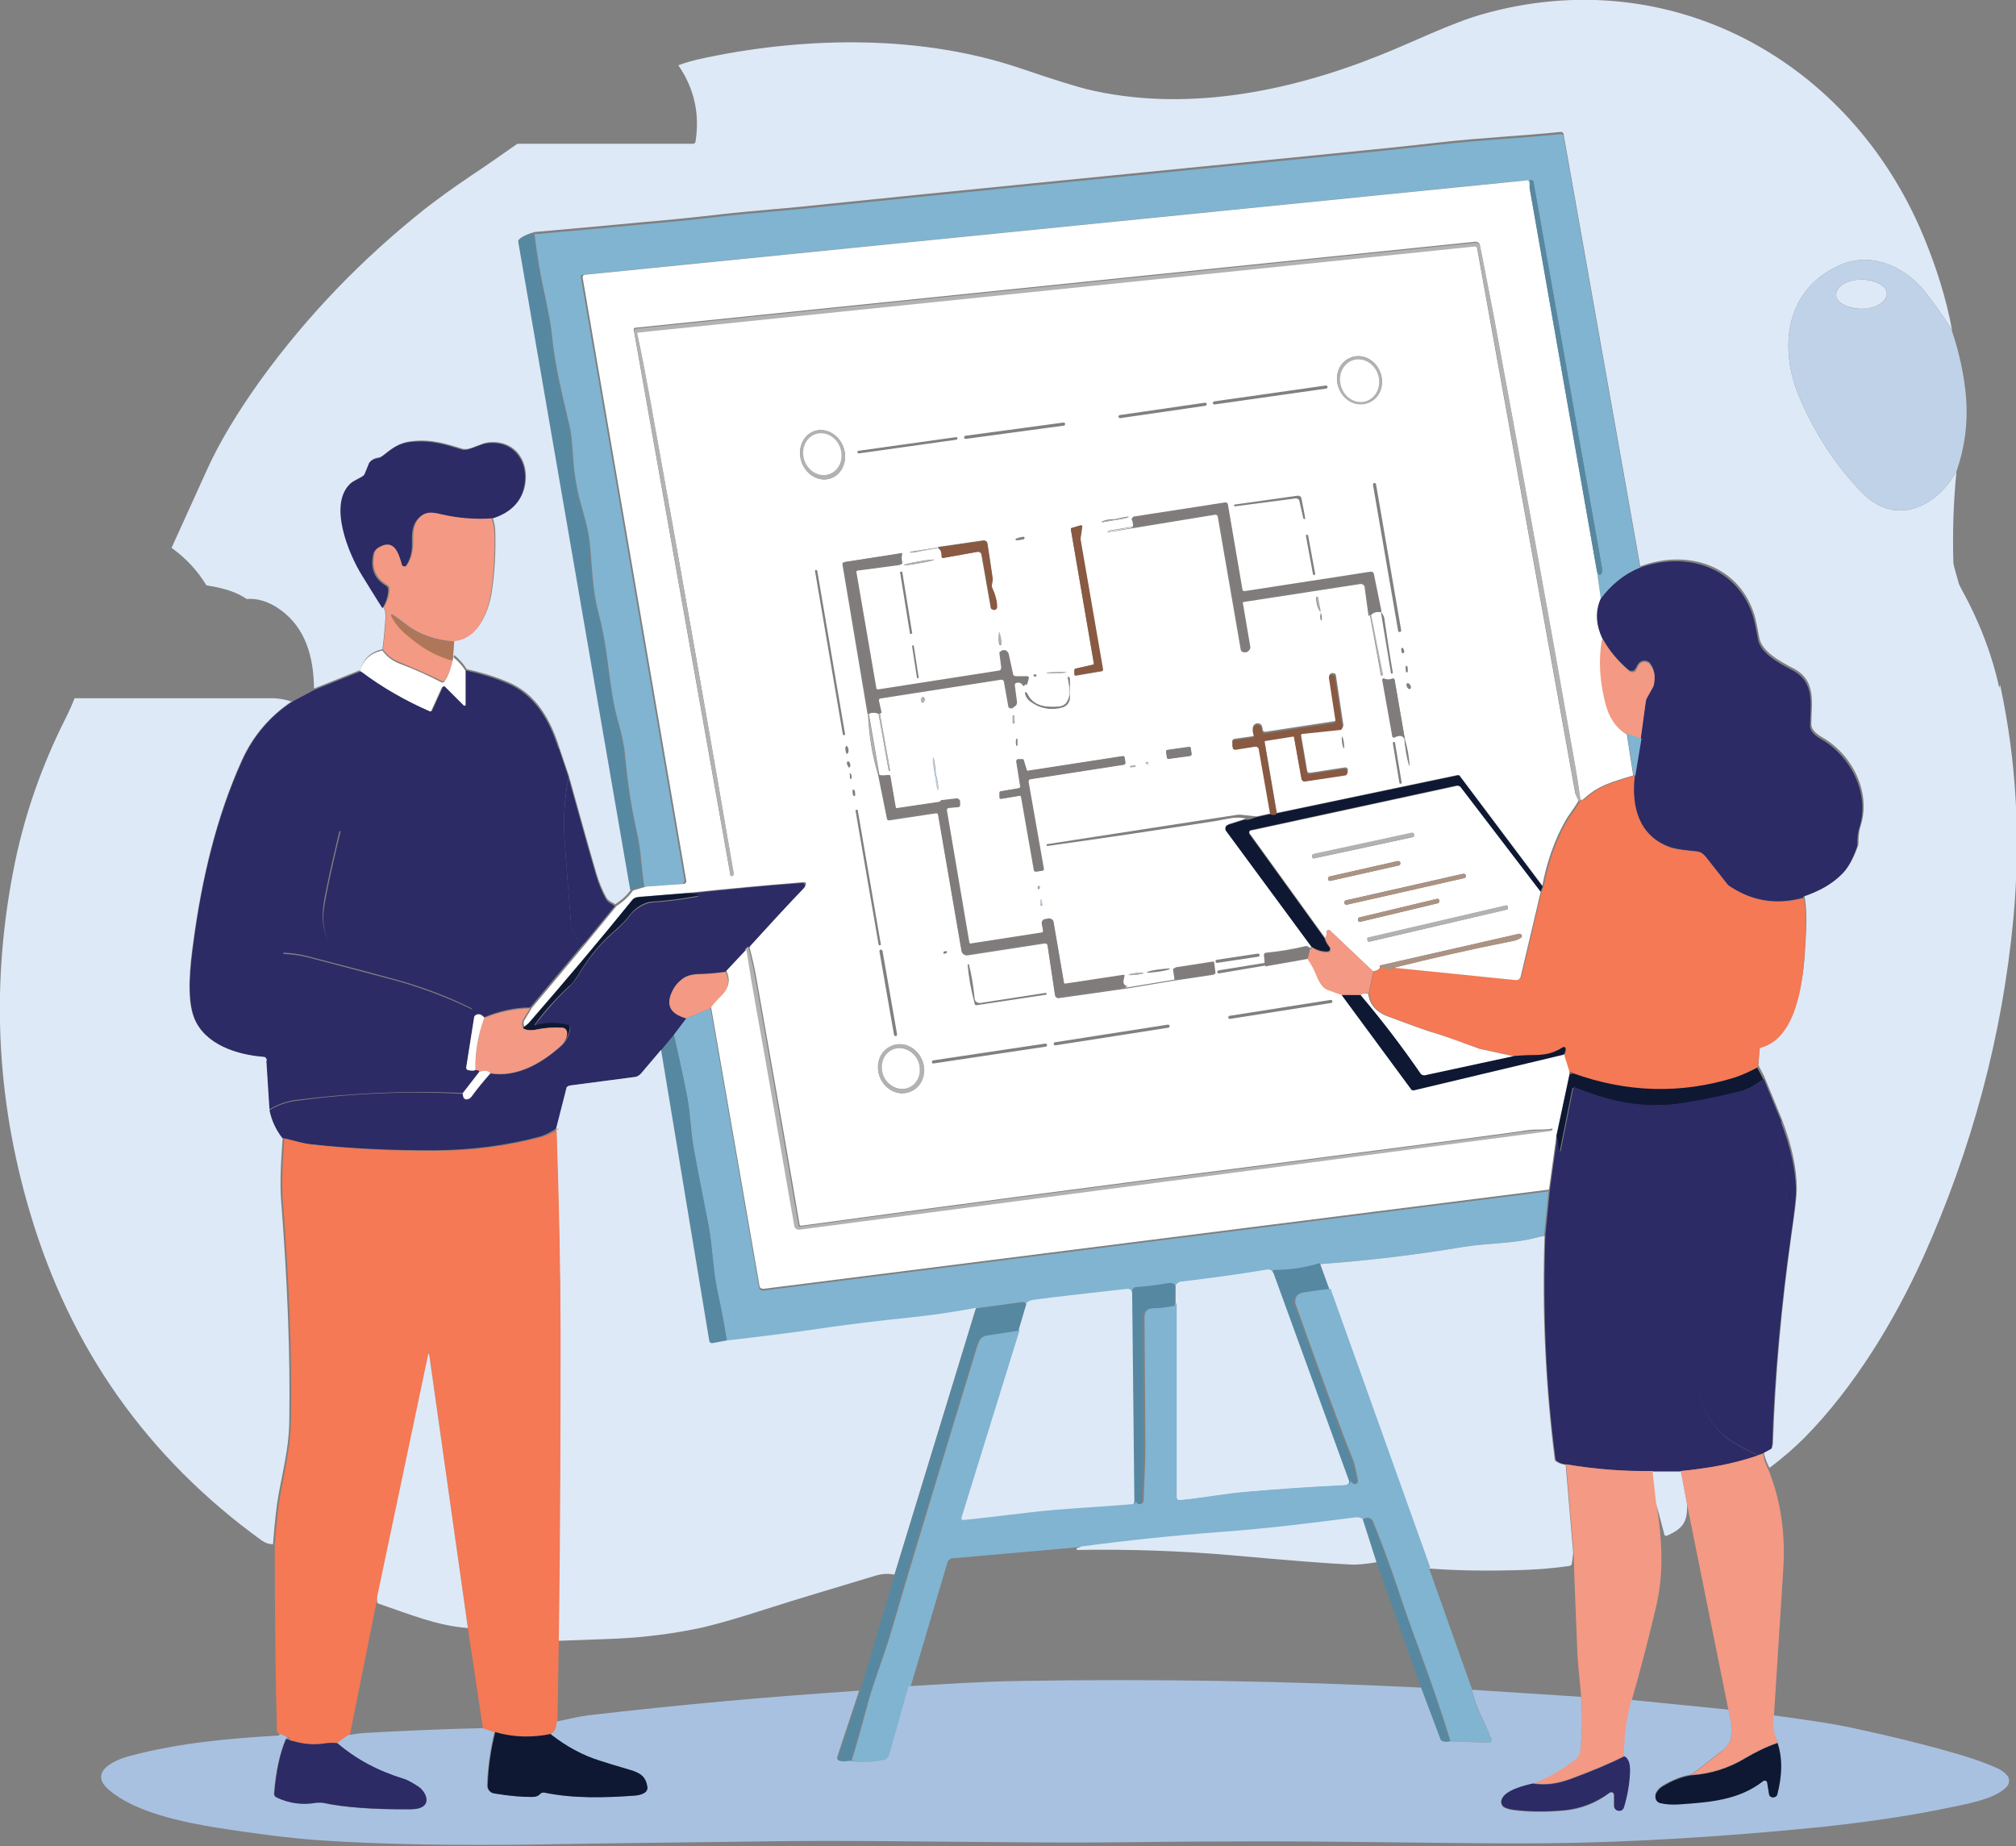 <?xml version="1.0" encoding="UTF-8"?> <svg xmlns="http://www.w3.org/2000/svg" id="Layer_1" version="1.1" viewBox="0 0 457.1 418.6"><rect x="0" y="0" width="457.1" height="418.6" fill="#808080" stroke="none"/><defs><style> .st0 { fill: #2c2b65; } .st1 { fill: #80b4d1; } .st2 { fill: #ab9282; } .st3 { fill: #f49983; } .st4 { fill: #5788a1; } .st5 { fill: #895942; } .st6 { fill: #a9c1e0; } .st7 { fill: #bfd2e8; } .st8 { fill: #fff; } .st9 { fill: #b4b2b0; } .st10 { fill: #af7759; } .st11 { fill: #f47954; } .st12 { fill: #817c7c; } .st13 { fill: #dee9f7; } .st14 { fill: #0e1833; } </style></defs><path class="st13" d="M453.3,155.9c-1.7-7.7-4.6-15.2-8.6-22.4-.3-.6-.6-1.1-.7-1.7-.7-2.4-1.1-3.8-1.1-4.3-.2-6.7,0-13.5.7-20.6-4.7,8.3-14,12.5-21.5,4.7-5.8-6-10.4-13-13.9-21-5.1-11.6-3.5-25,9-30.5,6.8-3,14.2,0,19,5.7,1.4,1.7,3.6,4.7,6.4,9-1.3-7-3.5-14.1-6.5-21.3-16.6-39.9-57.5-62.3-99.9-50.3-7.4,2.1-15.9,6.4-23.5,9.4-21,8.4-44.4,12.9-66.4,7.6-2.3-.6-7.3-2.1-14.9-4.7-22.1-7.5-47.7-7.3-71-2.5-2.9.6-5.1,1.2-6.6,1.8,3.6,5.2,4.9,11,3.9,17.3,0,.3-.3.5-.6.5h-39.8c-3.6,2.5-7.1,5-10.6,7.3-4.3,2.9-7.7,5.4-10.4,7.5-14.1,11.2-26.5,24-37.1,38.6-5.3,7.4-9.5,14.3-12.4,20.8-2.6,5.7-5.2,11.5-7.9,17.4,3.3,2.4,5.9,5.2,7.9,8.5,2.9.5,5.9,1.1,8.5,2.7.2.1.4.3.6.4,2.5-.2,5.1.6,7.6,2.4,5.9,4.2,7.6,10.9,7.7,17.9l10.5-4.2c.7-2.6,2.4-4.1,5-4.7.3-2.1.5-4.4.7-7.1,0-1,0-1.8-.5-2.4-1.6-2.5-3.1-5-4.6-7.4-3-4.8-7.8-16.2-2.6-20.9.6-.5,1.8-1,2.6-1.5.3-.2.5-.4.6-.7l.9-2.2c0-.2.2-.3.3-.5.4-.4,1-.7,1.8-.8.3,0,.6-.2.9-.4,2.2-1.7,3.6-3,6.7-3.3,4.6-.5,7.9.7,11.6,1.8.3,0,.5,0,.8,0,1.6-.3,3.3-1.3,4.7-1.5,6.4-.8,9.8,4.7,8.3,10.4-.9,3.3-3.3,5.5-7.2,6.7.4,1.1.6,2.2.6,3.3.1,4.5-.1,9-.8,13.5-.3,2-.9,4-1.8,5.8-1.5,3.1-3.7,4.8-6.7,5.1l-.3,4.3c.1-.3.2-.6.3-.9,1.1.9,2.1,2,2.8,3.2,3.2.7,6.2,1.6,9.1,2.8,6.6,2.6,10,8.7,12,15.2l2.1,6.2c2.1,7.5,4.1,14.8,6.2,22,.6,2,1.3,3.8,2.3,5.6.2.3.5.6.8.8l1.2.7c1.7-1.1,2.9-2.3,3.7-3.5l-25.4-147c0-.2,0-.4.2-.5.7-.5,1.7-1,3.2-1.4,7.9-.7,15.9-1.4,24.2-2.2,5.9-.5,11.9-1.1,17.9-1.8,8-.9,14.7-1.3,23.8-2.3,25.2-2.6,61.9-6.2,110.2-11,13.2-1.3,22.9-2.3,29-3,9.5-1.1,19.1-1.5,27.6-2.4.3,0,.5.2.6.4l17.4,98.1c10.4-3.9,22.1-.5,25.8,10.7.3.9.7,2.7,1.2,5.5.6,3.1,4.6,5.3,7.7,6.9,5.4,2.8,4.1,7.9,4.1,12.7,0,1.3,1.3,2.3,2.7,3.1,6.5,3.8,10.9,12.2,8.5,19.9-.4,1.1-.5,2.4-.5,3.8,0,.2,0,.5-.1.7-1,2.9-2.2,5-3.5,6.2-2.2,2.2-5.1,3.8-8.7,5,.7,4,.5,7,.2,12.1-.4,6.9-1.8,19.5-9.8,21.8-.3,0-.5.3-.5.6l-.3,4.1,1.3,2.5,4,9.7c2.3,6,3.4,11.3,3.4,15.7,0,1.8-.4,5-1.1,9.8-2.3,16.2-3.8,32.5-4.3,48.1,0,.3-.2.5-.4.6l-1.7.9c0,1,.5,2.4,1.3,4,2.8-2.1,5.5-4.4,8-6.9,11.2-11.4,20.2-26.2,26.8-40.7,11.1-24.7,18-50.3,20.5-76.9,1.7-18.2.7-35.9-3-53Z"></path><path class="st1" d="M371.7,128.9c-3.5,1.5-6.4,3.8-8.7,7l-.9-6.4c.3.6.5.9.6.8.4-.2.7-.7.6-1.2l-15.6-87.9c0-.3-.3-.4-.6-.4-.2,0-.3.1-.4.3-.1.3-.1.7,0,1.3,0-.7-.3-1.2-.7-1.5,0,0-.2,0-.3,0l-213.6,21.4c-.3,0-.5.3-.4.5,0,0,0,0,0,0l23.5,136.8c0,.4-.2.7-.6.8,0,0,0,0,0,0l-8.5.6c-.3-1.9-.5-3.8-.7-5.8-.2-2.4-.5-4.3-.8-5.7-1.5-6.6-2.3-12.1-2.9-18.7-.2-1.9-.7-4.3-1.5-7.1-2.3-8-2-15.3-4.4-24.4-1.2-4.6-1.4-7.9-1.9-14.4-.3-4.3-1-6.3-2.3-11.1-.9-3.3-1.5-7-1.7-11-.2-2.8-.4-4.8-.7-6-1.6-6.9-3.3-13.6-4-20.4-.2-2.4-.8-5.4-1.5-8.8-1.1-4.8-1.9-9.6-2.5-14.5,7.9-.7,15.9-1.4,24.2-2.2,5.9-.5,11.9-1.1,17.9-1.8,8-.9,14.7-1.3,23.8-2.3,25.2-2.6,61.9-6.2,110.2-11,13.2-1.3,22.9-2.3,29-3,9.5-1.1,19.1-1.5,27.6-2.4.3,0,.5.2.6.4l17.4,98.1Z"></path><path class="st8" d="M346.8,42.5l15.3,87.1.9,6.4c-1.2,2.8-1.1,5.7.4,8.9-.8,4.6-.6,9.4.8,14.4.8,3.2,2.4,5.5,4.6,6.9l1.5,9.6c-4.4,1.4-7.8,2.1-11.3,5.4-.2.1-.4.2-.7.1-.4-2.8-.8-5.6-1.3-8.3-6.1-34.7-12.3-68.6-18.4-101.6-.9-4.6-1.9-9.9-3.1-15.9,0-.4-.5-.7-.9-.7l-190.5,19.5c-.3,0-.5.3-.4.5,0,0,0,0,0,0l21.9,123.6c0,0,.1.2.2.1,0,0,0,0,0,0l.3-.2c.2,0,.2-.3.2-.4-5.4-31.7-11.7-67.6-19-107.7-1.1-5.9-2-10.8-2.9-14.7,0-.1,0-.3.2-.3,0,0,0,0,0,0l189.6-19.5c.3,0,.7.2.7.5l22.2,123.3c0,.2.1.5.2.7l.6,1.3c-.9,1.7-2.3,3.3-3.1,4.8-2.4,4.3-4.1,9.2-5.1,14.5l-18.7-24.9c-.1-.2-.3-.2-.5-.2l-41,8.6-2.8-16.4c0-.1,0-.2.2-.2,0,0,0,0,0,0l6.3-1c.1,0,.2,0,.2.2,0,0,0,0,0,0l1.7,9.5c0,.3.4.5.7.5l9.3-1.4c.3,0,.5-.3.5-.7v-.3c0-.4-.4-.6-.8-.5h0l-7.8,1.2c-.3,0-.5-.1-.6-.4l-1.4-8.2c0-.3.1-.5.4-.6,0,0,0,0,0,0l8.6-.9c.3,0,.6-.3.6-.7,0,0,0,0,0,0l-1.7-11.3c0-.3-.3-.5-.6-.5h-.3c-.3,0-.6.3-.6.6,0,0,0,0,0,0l1.5,9.8c0,.2-.1.4-.3.5l-15.7,2.4c-.3,0-.5-.1-.6-.4,0-.1,0-.4-.1-.6,0-.6-.6-1-1.2-.9-.4,0-.7.3-.9.7-.1.4,0,1,.2,1.7,0,.2,0,.4-.2.5,0,0,0,0,0,0l-4.2.6c-.3,0-.5.3-.5.6v1.1c.2.3.5.5.8.5,0,0,0,0,0,0l4.4-.7c.4,0,.8.2.9.6l2.6,14.8-3.2.7-3.7-.4c-.2,0-.3,0-.5,0l-43.4,6.7c0,0,0,0,0,.1,0,0,0,0,0,0v.2c0,0,.1.1.2.1,12.8-1.8,25.6-3.7,38.4-5.7,0,0,.9-.2,2.6-.5,1.5-.3,2.8-.3,4,0l-3.8,1.2c-.5.2-.7.7-.6,1.2,0,0,0,.2.1.3l19.3,26.2c-.2.2-.3.4-.5.4-.4-.3-.7-.5-1-.4-2.9.7-5.9,1.2-9,1.5-.2,0-.4.2-.4.4,0,0,0,0,0,0l.2,1.9-10.5,1.7c-.2,0-.3.2-.3.4h0c0,.2.2.3.3.3,0,0,0,0,0,0l10.6-1.8,9.6-1.7c.7,1.1,1.4,2.4,2.1,4,.7,1.6,1.4,2.6,2.3,2.9,1.2.4,2.3.9,3.4,1.3l15.7,21.3c.2.2.5.3.7.3l34-8.1,1.2,3.8c.1.2.1.4,0,.6l-3,14.1-1.7,12.3-178.1,22.5c-.4,0-.9-.2-.9-.7l-11-63.3c.3-.6,1.2-1.7,2.7-3.1,1.5-1.4,1.7-3.2.7-5.2l4.5-4.8c.2,0,.4.2.4.4.6,4,1.3,8.2,2.1,12.6,2.8,15.3,5.2,29.8,8.7,49.7,0,.5.6.9,1.1.8l170.6-22.4s0,0,0,0c0,0,0,0,0,0v-.2c0,0-.1-.2-.2-.1,0,0,0,0,0,0-1.2.2-2.4.2-3.6.2-.6,0-1.9.1-3.6.4-14.5,2-33.3,4.4-56.4,7.4-41.8,5.3-77.3,10-106.6,14-.1,0-.2,0-.3-.2-1.8-10.6-5.1-29.4-9.9-56.5-.4-2.1-.9-4.3-1.5-6.6,4.1-4.6,8.3-9.2,12.7-13.7.2-.3.2-.7,0-.9,0,0,0,0-.1,0,0,0-.2,0-.4,0-8.7.7-17.3,1.5-25.9,2.4l-11.1.9c-.5,0-1,.3-1.3.7-7.6,9.3-15.4,18.5-23.3,27.7-.4.4-1,.8-1.5,1.3-.3-.7-.4-1.2-.1-1.7.5-.8,1.1-1.8,1.7-2.8l12.4-14.8,6.8-8.3c1.7-1.1,2.9-2.3,3.7-3.5l3-.9,8.5-.6c.4,0,.7-.4.6-.7,0,0,0,0,0,0l-23.5-136.8c0-.3.1-.5.4-.6,0,0,0,0,0,0l213.6-21.4c0,0,.2,0,.3,0,.5.3.7.8.7,1.5ZM306.2,81.1c-2.6,1-3.8,4.2-2.6,7,1.1,2.8,4.1,4.3,6.7,3.2,2.6-1,3.8-4.2,2.6-7-1.1-2.8-4.1-4.3-6.7-3.2ZM301,87.7c0-.2-.2-.3-.4-.3h0l-25.3,3.6c-.2,0-.3.2-.3.4h0c0,.2.2.3.4.3h0l25.3-3.6c.2,0,.3-.2.3-.4h0ZM273.6,91.6c0-.2-.2-.3-.4-.3h0l-19.3,2.8c-.2,0-.3.2-.3.4h0s0,0,0,0c0,.2.2.3.4.3h0l19.3-2.8c.2,0,.3-.2.3-.4h0s0,0,0,0ZM241.5,96.1c0-.2-.2-.3-.4-.3h0l-22.2,3c-.2,0-.3.2-.3.4h0s0,0,0,0c0,.2.2.3.4.3h0l22.2-3c.2,0,.3-.2.3-.4h0s0,0,0,0ZM184.5,97.8c-2.6,1-3.8,4.2-2.7,7.1,1.1,2.9,4.1,4.5,6.7,3.5h0c2.6-1,3.8-4.2,2.7-7.1-1.1-2.9-4.1-4.5-6.7-3.5h0ZM217.1,99.4c0-.2-.2-.3-.3-.3l-22.1,3.1c-.2,0-.3.2-.3.3h0s0,0,0,0c0,.2.2.3.3.3l22.1-3.1c.2,0,.3-.2.3-.3h0s0,0,0,0ZM312,109.8c0-.2-.2-.3-.4-.3t0,0h0c-.2,0-.3.2-.3.4l5.7,33.1c0,.2.2.3.4.3,0,0,0,0,0,0h0c.2,0,.3-.2.3-.4h0l-5.7-33.1ZM295.9,117.5c0-.4-.3-1.9-.8-4.4,0-.5-.5-.8-1-.7l-14.2,2c0,0-.1,0-.1.2,0,0,0,0,0,0h0c0,.1.1.2.2.2l13.8-1.8c.4,0,.7.2.8.5l.9,4c0,.1.2.2.3.2.1,0,.2-.1.2-.2ZM310.6,139.4l2.5,13.7c0,0,0,.1.2.1,0,0,0,0,0,0l.2-.2s0,0,0,0l-2.7-13.6c.6-.6,1.3-.8,2.3-.6l2.3,13.9s0,0,0,0h.2c.1,0,.2,0,.2-.2,0,0,0,0,0,0-.7-4-1.3-8.1-1.9-12.1,0-.6-.4-1.2-.9-1.8l-1.7-8.3c0-.3-.4-.6-.7-.5l-28.5,4.4c-.3,0-.6-.2-.6-.4l-3.3-19.3c0-.3-.3-.5-.6-.4l-20.7,3.2c-.2,0-.3.2-.3.4,0,0,0,0,0,.1.2.4.3.9.3,1.4,0,.2-.2.5-.4.5l-5.4.9c0,0-.1,0-.1.1h0c0,0,0,0,.1,0l24.4-4c.3,0,.5.1.6.4l5.2,30.1c0,.4.4.7.8.7h.3c.5,0,.8-.4.8-.8,0,0,0,0,0-.1l-1.7-10c0-.3.1-.5.4-.5,0,0,0,0,0,0l26.6-4.1c.4,0,.8.2.9.7,0,0,0,0,0,0l.9,6.6ZM252.9,117.9c1.5-.2,2.6-.4,3-.7,0,0,0,0,0-.1,0,0,0,0,0,0-1.2.1-2.2.4-3.1.6-1.6,0-2.6.3-3,.6,0,0,0,0,0,.1,0,0,0,0,0,0,1.2-.1,2.2-.4,3.1-.5ZM243,119.7c-.1,0-.2.2-.2.3l5.2,30.3c0,.2,0,.3-.2.4l-4,.9c-.1,0-.2.2-.2.3v1c0,.2.1.3.3.3,0,0,0,0,0,0l5.9-1c.2,0,.3-.2.2-.4l-5.1-29.5s0,0,0,0l.4-2.8c0-.2,0-.3-.2-.4,0,0,0,0-.1,0l-2,.6ZM296.6,121.4c0-.1-.2-.2-.3-.2h0c-.1,0-.2.2-.2.3l1.6,8.7c0,.1.2.2.3.2h0c.1,0,.2-.2.2-.3l-1.6-8.7ZM230.4,122.5c.1,0,.6,0,1.6-.2.2,0,.3-.2.3-.4,0-.1,0-.2-.2-.2-.1,0-.7,0-1.7.4-.1,0-.2.2-.1.3,0,0,0,.1.1.1ZM212.8,124.1l-6.5,1s0,0,0,.1c0,0,0,0,0,0,.3,0,.6,0,.8,0,1.8-.4,3.7-.7,5.6-1,.6.3.9.9.8,1.9,0,.2.1.3.3.4,0,0,0,0,0,0l7.8-1.4c.4,0,.8.2.9.6,0,0,0,0,0,0l2.1,12c0,.4.5.6.8.5.3,0,.5-.3.6-.7,0-1.3-.4-2.7-1.1-4.3-.1-.2-.2-.5-.1-.7,0-.5.3-.9.2-1.4-.4-2.8-.8-5.5-1.2-8,0-.4-.4-.6-.8-.6l-10.4,1.5ZM196.8,161.8c.2,4.7.9,9.3,2.3,13.9l2,9.9c0,.3.3.4.5.4l10.6-1.6c.3,0,.5.1.5.4l5.3,30.8c.1.6.7,1.1,1.4,1l17.5-2.7c.3,0,.5.1.6.4,0,0,0,0,0,0l1.7,11.3c0,.4.5.8.9.7l15.5-2.2,10.8-1.8,8.7-1.3c.1,0,.2-.1.2-.2,0,0,0,0,0,0l-.3-2.4c0-.1-.1-.2-.3-.2,0,0,0,0,0,0l-8.4,1.3c-.2,0-.4.2-.3.5l.3,2.1-10.9,1.8c-.8-.1-1-.9-.5-2.3,0-.1,0-.2-.1-.3,0,0,0,0,0,0l-13.2,2c-.1,0-.3,0-.3-.2l-2.4-14c0-.4-.5-.7-1-.7,0,0,0,0,0,0l-1,.2c-.5,0-.7.5-.6,1,0,0,0,0,0,0l.3,1.6c0,.2,0,.3-.2.4,0,0,0,0,0,0l-16.1,2.5c-.3,0-.5-.1-.5-.4l-5.1-30c0-.2.1-.4.3-.5,0,0,0,0,0,0l2.3-.2c.2,0,.4-.2.4-.4,0,0,0,0,0,0v-1c-.1-.3-.4-.5-.7-.5,0,0,0,0,0,0l-3.4.4s0,0-.1,0l-.3.3c0,0-.2.1-.3.1l-9.4,1.4c-.2,0-.4-.1-.4-.3l-1.2-7c0-.2-.2-.3-.4-.3,0,0,0,0,0,0-.8.2-1.5.2-2.1,0l-2.4-13.9c.7-.3,1.5-.3,2.2,0l2.3,12.9c0,0,.1.1.2.1h0c0,0,.2-.1.1-.2l-2.3-12.8-.6-2.7c0-.3.1-.6.5-.7,0,0,0,0,0,0l27.6-4.3c.3,0,.5.1.6.4l1,5.6c0,.3.4.6.7.5,0,0,0,0,0,0h.2c.4-.2.7-.6.6-1.1l-.5-3.8c0-.3.1-.5.4-.7.8-.4,1.5-.3,1.9.4,0,.1.3.2.4,0,0,0,0,0,.1-.1.2-.4.3-.9.4-1.4,0-.2,0-.4-.3-.4,0,0,0,0,0,0h-2.6c-.3,0-.6-.2-.6-.5l-1-4.6c0-.3-.3-.6-.7-.7h-.4c-.2-.2-.5,0-.6.2,0,0,0,.1,0,.2l.4,3.2c0,.4-.2.8-.7.9l-27.6,4.3c-.2,0-.3,0-.4-.3l-4.5-26.2c0-.3.1-.5.4-.6,0,0,0,0,0,0l9.8-1.3c.1,0,.2-.1.2-.3,0,0,0,0,0,0-.2-.8-.2-1.5,0-2.1,0,0,0-.2-.1-.2,0,0,0,0,0,0l-12.8,2c-.2,0-.3.2-.3.4,0,0,0,0,0,0l5.7,34ZM212.5,126.8s0,0,0,0h0s0,0,0,0c0,0,0,0,0,0,0,0,0,0,0,0,0,0,0,0,0,0ZM211.8,126.9c0-.1-1.6,0-3.5.4-1.9.3-3.4.7-3.4.8h0c0,.1,1.6,0,3.5-.4,1.9-.3,3.4-.7,3.4-.8ZM185.3,129.4c0-.1-.2-.2-.3-.2h0c-.1,0-.3.2-.2.3,0,0,0,0,0,0l6.3,37c0,.1.2.2.3.2h0c.1,0,.3-.2.2-.3h0s-6.3-37-6.3-37ZM204.6,129.8c0-.2-.2-.3-.3-.2h0c-.2,0-.3.2-.2.3l2.2,13.6c0,.2.2.3.3.2h0c.2,0,.3-.2.2-.3l-2.2-13.6ZM299.5,138.8c-.2.8-.2,1.3,0,1.8,0,0,.1.1.2,0,0,0,0,0,0-.1,0-.6,0-1.2-.3-1.7-.2-1.1-.4-2.2-.6-3.3,0-.2-.1-.2-.3-.2,0,0-.1,0-.1.1,0,1.3.3,2.4,1,3.4ZM226.8,146.3c.4,0,.3-.9-.2-2.7,0-.2,0-.3-.1-.3,0,0,0,.1,0,.3-.2,1.8,0,2.7.3,2.7ZM207.2,146.5c0-.1-.1-.2-.2-.2h0c-.1,0-.2.1-.2.2l1.1,7.1c0,.1.1.2.2.2h0c.1,0,.2-.1.2-.2l-1.1-7.1ZM317.7,146.9c0,.3,0,.6.1,1,0,.1.2.2.4.2,0,0,.1-.1.2-.2,0-.2,0-.5-.3-1,0,0-.2-.1-.2,0,0,0,0,0-.1.1ZM319.2,152.2c0-.4,0-.8-.1-1.1,0-.1-.2-.2-.3-.1,0,0-.1,0-.1.2,0,.4,0,.8.1,1.1,0,.1.2.2.3.1,0,0,.1,0,.1-.2ZM237.2,152.6c0,0,.8.1,2.3,0,1.5,0,2.3-.1,2.3-.2,0,0-.8-.1-2.3,0-1.5,0-2.3.1-2.3.2ZM234.5,153.4s.1,0,.3,0c.1,0,.2-.1.2-.3,0,0,0-.2-.2-.2,0,0-.2,0-.4,0-.1,0-.1.2,0,.3,0,0,0,0,0,0ZM232.6,157.2c0,.8.5,1.4,1.3,2,2.1,1.5,4.5,1.9,7,1.2,1-.3,1.7-1.2,1.7-2.2v-4.5s0,0,0,0h-.2c0-.1-.2,0-.2,0,0,0,0,0,0,0,.3,2.1,1.2,6.4-2.2,6.6-3,.2-5.8-.2-7.1-3.1,0,0,0-.1-.2-.1,0,0-.1,0-.1.2h0ZM318.4,167.5c.2,2.1.5,4.2,1.1,6.1,0,0,0,0,.1,0,0,0,0,0,0,0-.1-2.1-.5-4.1-1.1-6.2l-2.3-13.3c0-.2-.2-.3-.4-.3,0,0,0,0,0,0-.7.3-1.4.3-2,0-.1,0-.3,0-.3.1,0,0,0,0,0,.1l2.3,12.9c0,.2.2.3.4.3,0,0,0,0,0,0,1.1-.6,1.9-.5,2.3.3ZM319.1,154.9c-.2,0-.3.5-.1.8.2.4.4.6.7.5.2,0,.3-.5.1-.8s-.4-.6-.7-.5ZM209,159.3c0,0,.2,0,.3,0,.3-.2.5-.7.3-1,0-.1-.2-.2-.3-.3,0,0-.1,0-.2.1-.3.3-.3.8,0,1.1ZM229.6,162.3c0,.7,0,1.3,0,1.6,0,.1.2.2.3.1,0,0,.1-.1.1-.2,0-.9,0-1.5-.1-1.6,0,0-.2-.1-.2,0,0,0,0,0,0,.1ZM304.3,167c-.1,0-.1.6,0,1.4,0,0,0,0,0,0,.1.7.3,1.3.4,1.3h0c.1,0,.1-.6,0-1.4,0,0,0,0,0,0-.1-.7-.3-1.3-.4-1.3h0ZM230.4,167.5c-.1.5-.1,1.1,0,1.5,0,0,.1.1.2.1,0,0,.1,0,.1-.1,0-.7,0-1.2,0-1.5,0,0-.1,0-.2,0,0,0,0,0,0,0ZM316.3,168.4c0-.1-.1-.2-.3-.2t0,0h0c-.1,0-.2.2-.2.3h0s1.5,9,1.5,9c0,.1.1.2.3.2t0,0h0c.1,0,.2-.2.2-.3h0s-1.5-9-1.5-9ZM191.7,169.3c-.1.5,0,1,.2,1.5,0,.1.2.2.3,0,0,0,0,0,.1-.1.2-.6.1-1.1-.2-1.5,0-.1-.2-.1-.3,0,0,0,0,0,0,.1ZM270,169.6c0-.2-.2-.3-.4-.3h0l-4.9.7c-.2,0-.3.2-.3.4h0s.2,1.3.2,1.3c0,.2.2.3.4.3h0l4.9-.7c.2,0,.3-.2.3-.4h0s-.2-1.3-.2-1.3ZM211.9,175.4c.3,1,.3,2.2.7,3.7,0,0,0,0,.1,0,0,0,0,0,0,0,.1-.6,0-1.8-.5-3.6-.1-1-.2-2.3-.5-3.7,0,0,0,0-.1,0,0,0,0,0,0,0-.1.6,0,1.9.4,3.7ZM233.2,177.1c0-.2,0-.4.3-.4,0,0,0,0,0,0l21.3-3.3c.2,0,.3-.2.3-.4,0,0,0,0,0,0l-.2-1.2c0-.2-.2-.3-.4-.3l-21.4,3.3c-.2,0-.3,0-.4-.2l-.7-2.3c0-.2-.2-.2-.4-.2h-.9c-.2.2-.3.3-.3.5l.9,5.7c0,.2,0,.3-.3.4l-4.1.7c-.2,0-.3.2-.3.3v1.1c0,.2.1.3.3.3,0,0,0,0,0,0l4.2-.7c.2,0,.3,0,.4.3l2.9,16.6c0,.2.2.3.4.3l1.4-.2c.2,0,.3-.2.3-.4h0s-3.5-19.9-3.5-19.9ZM192.4,173.9c0,.1.2.2.3,0,0,0,.1-.1.1-.2,0-.4,0-.7-.3-1,0-.1-.3-.1-.4,0,0,0-.1.1-.1.2,0,.2.1.6.3.9ZM260.2,172.8c0,0-.2,0-.3,0-.1,0-.2.2-.1.3,0,0,0,0,0,0,0,0,.1,0,.3,0,.1,0,.2-.1.2-.2,0-.1,0-.2-.2-.2ZM257.5,173.6c0,0-.3-.1-.7,0-.4,0-.7.2-.6.3h0c0,0,.3.1.7,0,.4,0,.7-.2.6-.3h0ZM192.7,175.5c0,.6,0,.9,0,1,.1.1.3.1.4,0,0,0,0-.1,0-.2,0-.3,0-.6-.2-.9,0,0-.2-.1-.3,0,0,0,0,0,0,.2ZM193.3,179.3c0,.5,0,.9.2,1.1.1.1.3.1.4,0,0,0,0-.1,0-.2,0-.5,0-.8-.2-1.1-.1-.1-.3-.1-.4,0,0,0,0,.1,0,.2ZM194.5,183.8c0-.2-.2-.3-.3-.2h0c-.2,0-.3.2-.2.3l5.2,30.2c0,.2.2.3.3.2h0c.2,0,.3-.2.2-.3h0l-5.2-30.2ZM235.6,201.5c0-.1,0-.3,0-.5,0,0-.1-.1-.2-.1,0,0-.1,0-.1.1v.4c0,0,0,.2.2.2,0,0,.1,0,.1,0ZM235.9,204.1v1c0,.1,0,.2.2.2,0,0,.1,0,.2,0,0-.2,0-.6-.1-1.1,0,0,0-.1-.1-.1,0,0-.1,0-.1.1ZM200.1,215.6c0-.2-.2-.3-.4-.3h0c-.2,0-.3.2-.3.4l3.3,18.9c0,.2.2.3.4.3h0c.2,0,.3-.2.3-.4l-3.3-18.9ZM214.8,215.8c-.2-.2-.4-.2-.7-.1-.1,0-.2.2-.2.4,0,0,0,.1,0,.1,0,0,.2,0,.3,0,.2,0,.5-.1.5-.3,0,0,0-.1,0-.1ZM285.6,216.5c0-.2-.2-.3-.4-.3h0l-9.3,1.4c-.2,0-.3.2-.3.4h0s0,0,0,0c0,.2.2.3.4.3h0l9.3-1.4c.2,0,.3-.2.3-.4h0ZM219.4,218.7c.2,2.6.7,5.5,1.6,8.9,0,.2.2.3.4.3l15.9-2.4s0,0,0,0v-.3c0,0-.1-.1-.2-.1,0,0,0,0,0,0l-14.9,2.3c-.6,0-1.1-.3-1.2-.9,0,0,0,0,0,0-.3-2.9-.7-5.5-1.3-7.8,0,0,0-.1-.2-.1,0,0-.1,0-.1.2h0ZM265.3,219.6c0-.1-1.2,0-2.7.2-1.4.2-2.6.5-2.6.7,0,.1,1.2,0,2.7-.2,1.4-.2,2.6-.5,2.6-.7ZM259.3,220.6c0-.1-.8-.1-1.7,0-.9.1-1.7.3-1.7.4,0,.1.8.1,1.7,0h0c.9-.1,1.7-.3,1.7-.4ZM302.1,227c0-.2-.2-.3-.4-.3l-22.9,3.6c-.2,0-.3.2-.3.4h0s0,0,0,0c0,.2.2.3.4.3l22.9-3.6c.2,0,.3-.2.3-.4h0s0,0,0,0ZM265.2,232.6c0-.2-.2-.3-.4-.3l-25.6,4c-.2,0-.3.2-.3.4h0c0,.2.2.3.4.3l25.6-4c.2,0,.3-.2.3-.4h0ZM202.2,237.1c-2.6,1.1-3.8,4.3-2.7,7.1,1.2,2.9,4.2,4.4,6.9,3.3,2.6-1.1,3.8-4.3,2.7-7.1-1.2-2.9-4.2-4.4-6.9-3.3ZM237.4,236.9c0-.2-.2-.3-.4-.3l-25.4,3.8c-.2,0-.3.2-.3.4h0c0,.2.2.4.4.3l25.4-3.8c.2,0,.3-.2.3-.4h0Z"></path><path class="st4" d="M362.1,129.6l-15.3-87.1c0-.6,0-1,0-1.3,0-.2.4-.4.6-.3.2,0,.3.2.3.4l15.6,87.9c0,.5-.1,1-.6,1.2-.1,0-.3-.2-.6-.8Z"></path><path class="st4" d="M121,53c.6,4.9,1.4,9.7,2.5,14.5.8,3.4,1.3,6.4,1.5,8.8.7,6.8,2.4,13.5,4,20.4.3,1.2.5,3.3.7,6,.3,4.1.8,7.7,1.7,11,1.3,4.8,2,6.8,2.3,11.1.5,6.4.7,9.8,1.9,14.4,2.4,9,2.2,16.4,4.4,24.4.8,2.9,1.3,5.2,1.5,7.1.6,6.6,1.4,12.2,2.9,18.7.3,1.4.6,3.3.8,5.7.2,1.9.4,3.8.7,5.8l-3,.9-25.4-147c0-.2,0-.4.2-.5.7-.5,1.7-1,3.2-1.4Z"></path><path class="st9" d="M358.3,181.4l-.3.3-.6-1.3c0-.2-.2-.4-.2-.7l-22.2-123.3c0-.3-.4-.6-.7-.5l-189.6,19.5c-.1,0-.2.1-.2.3,0,0,0,0,0,0,.9,3.9,1.8,8.8,2.9,14.7,7.2,40.1,13.5,76,19,107.7,0,.2,0,.4-.2.4l-.3.2c0,0-.2,0-.2,0,0,0,0,0,0,0l-21.9-123.6c0-.3.1-.5.4-.6,0,0,0,0,0,0l190.5-19.5c.4,0,.8.3.9.7,1.2,6,2.2,11.3,3.1,15.9,6.1,33,12.3,66.9,18.4,101.6.5,2.8.9,5.6,1.3,8.3Z"></path><path class="st7" d="M442.5,74.8c1.8,5.3,2.9,10.5,3.3,15.6.4,5.6-.3,11-2.2,16.5-4.7,8.3-14,12.5-21.5,4.7-5.8-6-10.4-13-13.9-21-5.1-11.6-3.5-25,9-30.5,6.8-3,14.2,0,19,5.7,1.4,1.7,3.6,4.7,6.4,9ZM427.8,66.6c0-1.8-2.6-3.3-5.8-3.2h0c-3.2,0-5.8,1.6-5.7,3.4h0c0,1.8,2.6,3.3,5.8,3.2h0c3.2,0,5.8-1.6,5.7-3.4Z"></path><path class="st13" d="M422,63.4c3.2,0,5.8,1.4,5.8,3.2,0,1.8-2.5,3.4-5.7,3.4-3.2,0-5.8-1.4-5.8-3.2,0-1.8,2.5-3.4,5.7-3.4Z"></path><path class="st9" d="M306.2,81.1c2.6-1,5.6.4,6.7,3.2,1.1,2.8,0,5.9-2.6,7-2.6,1-5.6-.4-6.7-3.2-1.1-2.8,0-5.9,2.6-7ZM306.9,81.6c-2.3.7-3.5,3.4-2.7,6,.8,2.6,3.3,4.1,5.6,3.4,2.3-.7,3.5-3.4,2.7-6s-3.3-4.1-5.6-3.4Z"></path><ellipse class="st8" cx="308.3" cy="86.3" rx="4.4" ry="4.9" transform="translate(-11.8 92.8) rotate(-16.8)"></ellipse><path class="st9" d="M184.5,97.8c2.6-1,5.6.6,6.7,3.5h0c1.1,2.9-.1,6.1-2.7,7.1-2.6,1-5.6-.6-6.7-3.5h0c-1.1-2.9.1-6.1,2.7-7.1ZM184.9,98.5c-2.2.8-3.3,3.4-2.4,5.9h0c.9,2.5,3.4,3.9,5.6,3.1,2.2-.8,3.3-3.4,2.4-5.9h0c-.9-2.5-3.4-3.9-5.6-3.1Z"></path><ellipse class="st8" cx="186.5" cy="103" rx="4.3" ry="4.8" transform="translate(-23.6 67.4) rotate(-19.3)"></ellipse><path class="st0" d="M111.5,117.7c-3.9.3-7.7,0-11.7-.9-2.4-.5-4.1-.6-5.5,1.4-1.1,1.7-.9,3.7-.9,5.3,0,1.9-.5,3.6-1.4,4.8-.2.3-.6.4-.9.2-.1,0-.2-.2-.3-.4-.7-2.5-1.7-5.9-5.2-3.8-.5.3-.9.8-1,1.4-.7,3.2.3,5.6,2.9,7.1.3.2.5.5.5.8,0,1.4-.4,2.9-1.3,4.3-1.6-2.5-3.1-5-4.6-7.4-3-4.8-7.8-16.2-2.6-20.9.6-.5,1.8-1,2.6-1.5.3-.2.5-.4.6-.7l.9-2.2c0-.2.2-.3.3-.5.4-.4,1-.7,1.8-.8.3,0,.6-.2.9-.4,2.2-1.7,3.6-3,6.7-3.3,4.6-.5,7.9.7,11.6,1.8.3,0,.5,0,.8,0,1.6-.3,3.3-1.3,4.7-1.5,6.4-.8,9.8,4.7,8.3,10.4-.9,3.3-3.3,5.5-7.2,6.7Z"></path><path class="st12" d="M313.2,138.6c-.2.2-.2.3,0,.2-1-.2-1.7,0-2.3.6,0,0-.2,0-.3,0l-.9-6.6c0-.4-.5-.7-.9-.7,0,0,0,0,0,0l-26.6,4.1c-.3,0-.4.3-.4.5,0,0,0,0,0,0l1.7,10c0,.4-.2.9-.7.9,0,0,0,0-.1,0h-.3c-.4,0-.7-.3-.8-.7l-5.2-30.1c0-.3-.3-.5-.6-.4l-24.4,4c0,0-.1,0-.1,0h0c0,0,0-.1.1-.1l5.4-.9c.2,0,.4-.2.4-.5,0-.5,0-1-.3-1.4,0-.2,0-.4.1-.4,0,0,0,0,.1,0l20.7-3.2c.3,0,.6.2.6.4l3.3,19.3c0,.3.3.5.6.4l28.5-4.4c.3,0,.7.2.7.5l1.7,8.3Z"></path><path class="st3" d="M111.5,117.7c.4,1.1.6,2.2.6,3.3.1,4.5-.1,9-.8,13.5-.3,2-.9,4-1.8,5.8-1.5,3.1-3.7,4.8-6.7,5.1-4.2-.3-7.8-1.6-10.8-3.9-1-.8-2-1.5-3-2.2,0,0-.2,0-.3,0,0,0,0,.2,0,.2,1.4,2.7,3.1,4.1,5.8,6.1,2.5,1.9,5.2,3.2,8.1,4,.1-.3.2-.6.3-.9-.5,2.5-1.2,4.4-2.1,5.6-.1.2-.4.2-.6.1-3.1-1.5-6.3-2.9-9.4-4.2-1.7-.6-3-1.6-4-3,.3-2.1.5-4.4.7-7.1,0-1,0-1.8-.5-2.4.9-1.5,1.3-2.9,1.3-4.3,0-.3-.2-.6-.5-.8-2.6-1.5-3.6-3.8-2.9-7.1.1-.6.5-1.1,1-1.4,3.5-2.1,4.5,1.4,5.2,3.8,0,.4.5.6.8.5.2,0,.3-.1.4-.3.9-1.3,1.3-2.9,1.4-4.8,0-1.6-.2-3.6.9-5.3,1.4-2.1,3.1-2,5.5-1.4,3.9.9,7.8,1.2,11.7.9Z"></path><path class="st9" d="M252.9,117.9c-.9,0-1.9.4-3.1.5,0,0,0,0,0,0,0,0,0,0,0,0,.5-.3,1.5-.5,3-.6.8-.2,1.8-.5,3.1-.6,0,0,0,0,0,0,0,0,0,0,0,0-.5.3-1.5.5-3,.7Z"></path><path class="st5" d="M243,119.7l2-.6c.2,0,.3,0,.4.2,0,0,0,0,0,.1l-.4,2.8s0,0,0,0l5.1,29.5c0,.2,0,.3-.2.4l-5.9,1c-.2,0-.3,0-.4-.2,0,0,0,0,0,0v-1c0-.1.1-.3.2-.3l4-.9c.2,0,.3-.2.2-.4l-5.2-30.3c0-.1,0-.3.2-.3Z"></path><path class="st5" d="M212.7,124.3c0,0,0-.1,0-.2l10.4-1.5c.4,0,.7.2.8.6.4,2.6.8,5.2,1.2,8,0,.5-.1.9-.2,1.4,0,.3,0,.5.1.7.7,1.5,1.1,3,1.1,4.3,0,.4-.3.7-.7.7-.3,0-.6-.2-.7-.6l-2.1-12c0-.4-.5-.7-.9-.6,0,0,0,0,0,0l-7.8,1.4c-.2,0-.4,0-.4-.3,0,0,0,0,0,0,0-.9-.2-1.6-.8-1.9Z"></path><path class="st9" d="M212.8,124.1c0,0,0,.1,0,.2-1.9.3-3.8.6-5.6,1-.2,0-.5,0-.8,0,0,0,0,0,0-.1,0,0,0,0,0,0l6.5-1Z"></path><path class="st12" d="M199.5,161.8c-.1,0-.2,0-.3,0-.8-.3-1.5-.3-2.2,0,0,0,0,0,0,0l-5.7-34c0-.2,0-.3.3-.4,0,0,0,0,0,0l12.8-2c0,0,.2,0,.2.1,0,0,0,0,0,0-.2.6-.2,1.3,0,2.1,0,.1,0,.3-.2.3,0,0,0,0,0,0l-9.8,1.3c-.3,0-.5.3-.4.6,0,0,0,0,0,0l4.5,26.2c0,.2.2.3.4.3l27.6-4.3c.4,0,.7-.5.7-.9l-.4-3.2c0-.3.1-.5.4-.5,0,0,.1,0,.2,0h.4c.3.2.6.5.7.8l1,4.6c0,.3.3.5.6.5h2.6c.2,0,.4.2.4.4,0,0,0,0,0,0-.1.5-.3,1-.4,1.4,0,.1-.2.2-.4.1,0,0,0,0-.1-.1-.4-.7-1.1-.8-1.9-.4-.3.1-.4.4-.4.7l.5,3.8c0,.4-.2.9-.6,1h-.2c-.3.2-.7,0-.8-.3,0,0,0,0,0,0l-1-5.6c0-.3-.3-.4-.6-.4l-27.6,4.3c-.3,0-.6.4-.5.7,0,0,0,0,0,0l.6,2.7ZM229.5,154.5s0,0,0-.2c0,0,0,0-.1,0,0,0,0,0,0,.1,0,0,0,.2.1.2,0,0,0,0,0,0,0,0,0,0,0,0Z"></path><path class="st9" d="M208.3,127.3c1.9-.3,3.4-.5,3.5-.4s-1.5.5-3.4.8c-1.9.3-3.4.5-3.5.4,0-.1,1.5-.5,3.4-.8Z"></path><path class="st0" d="M408.9,203.5c-6.1,1.7-11.7.8-16.9-2.7-.2-.1-.3-.3-.5-.5l-4.9-6.2c-.5-.6-1.1-1-1.9-1.1-1.8-.2-4.5-.4-6.2-1-7.1-2.6-8.8-9.5-7.9-16.4l1.4-8.4,1.2-8.8c0-.1,0-.2.1-.3l1.5-2.7c.1-.2.2-.4.2-.6.3-1.9,0-3.4-.9-4.5-.6-.7-1.6-.7-2.3-.2-.1.1-.3.3-.4.4l-.6,1.1c-.3.5-.8.6-1.3.4,0,0,0,0-.1,0-2.5-2.1-4.6-4.5-6.1-7.3-1.5-3.2-1.6-6.1-.4-8.9,2.4-3.2,5.3-5.6,8.7-7,10.4-3.9,22.1-.5,25.8,10.7.3.9.7,2.7,1.2,5.5.6,3.1,4.6,5.3,7.7,6.9,5.4,2.8,4.1,7.9,4.1,12.7,0,1.3,1.3,2.3,2.7,3.1,6.5,3.8,10.9,12.2,8.5,19.9-.4,1.1-.5,2.4-.5,3.8,0,.2,0,.5-.1.7-1,2.9-2.2,5-3.5,6.2-2.2,2.2-5.1,3.8-8.7,5Z"></path><path class="st9" d="M299.5,138.8c-.6-1-1-2.2-1-3.4,0,0,0-.1.1-.1.1,0,.2,0,.3.2.2,1.1.4,2.2.6,3.3Z"></path><path class="st10" d="M102.9,145.5l-.3,4.3c-2.9-.8-5.6-2.1-8.1-4-2.6-2-4.4-3.4-5.8-6.1,0-.1,0-.2,0-.3,0,0,.2,0,.2,0,1,.7,2,1.4,3,2.2,2.9,2.3,6.5,3.6,10.8,3.9Z"></path><path class="st9" d="M310.9,139.4l2.7,13.6s0,0,0,0l-.2.2c0,0-.2,0-.2,0,0,0,0,0,0,0l-2.5-13.7c.1,0,.3-.1.3,0Z"></path><path class="st9" d="M226.6,143.2s0,.1.1.3c.5,1.8.5,2.7.2,2.7-.4,0-.5-.9-.3-2.7,0-.2,0-.3,0-.3Z"></path><path class="st3" d="M363.4,144.9c1.6,2.8,3.6,5.2,6.1,7.3.4.3,1,.3,1.4-.1,0,0,0,0,0-.1l.6-1.1c.4-.8,1.4-1.1,2.2-.6.2,0,.3.2.4.4,1,1.1,1.3,2.6.9,4.5,0,.2-.1.4-.2.6l-1.5,2.7c0,.1,0,.2-.1.3l-1.2,8.8-3.4-1.2c-2.2-1.4-3.8-3.7-4.6-6.9-1.3-5.1-1.6-9.9-.8-14.4Z"></path><path class="st8" d="M86.7,147.5c1,1.4,2.4,2.4,4,3,3.2,1.2,6.3,2.6,9.4,4.2.2.1.5,0,.6-.1.9-1.2,1.6-3.1,2.1-5.6,1.1.9,2.1,2,2.8,3.2v7.7c0,.2-.2.3-.4.3,0,0-.2,0-.2-.1l-4.3-4.3c-.1-.1-.3-.1-.5,0,0,0,0,0,0,0l-2.4,5.3c0,.2-.3.3-.5.2-5.5-2.4-10.8-5.4-15.7-9.1.7-2.6,2.4-4.1,5-4.7Z"></path><path class="st0" d="M126.8,170c-2.1,5.9.2,13.4.3,22.1.1,13.1.2,20,.3,20.8.2,5-2.8,7.7-5.7,11.3-2.5,3.2-7.8,4.3-11.9,5-.3,0-.5,0-.8-.1-2.9-1.7-6.4-3.3-10.4-4.8-1.3-.5-7.4-2.6-18.3-6.4-6.7-2.3-7.8-7.8-6.5-14,.9-4.8,2.1-9.9,3.4-15.3,0,0,0-.2-.1-.2h0c-.1,0-.3,0-.3.2-2.1,7.5-4.4,15-6.9,22.4-1.1,3.3-2.2,3.9-5.5,4.8-.1,0-.2.2-.2.3,0,.1.1.2.3.2,1.3,0,3.6.3,5.5.8,8.8,2.3,15.6,4.1,20.4,5.4,5.9,1.7,11.4,3.8,16.5,6.3.3.2.5.5.4.9-1,3.4-2.2,7.2-2,10.2,0,1.3,0,2,0,2.2,0,.3-.3.4-.5.5-1.4.4-2.9.6-4.6.6-11.5-.1-23.2-.9-35.1-2.4-1.4-.2-2.9-1-4.5,0,0-.3,0-.6-.2-.8,0-.2-.3-.3-.6-.3-6-.5-13.2-2.8-15.7-8.8-1.8-4.5-.9-12.1-.2-17.2,1.8-14,5.2-28.4,11-41.2,2.6-5.7,6.4-10.2,11.5-13.5l4.9-2.6,10.5-4.2c4.9,3.7,10.2,6.7,15.7,9.1.2,0,.4,0,.5-.2l2.4-5.3c0-.2.3-.2.4-.2,0,0,0,0,0,0l4.3,4.3c.1.1.4.1.5,0,0,0,0-.2,0-.2v-7.7c3.2.7,6.2,1.6,9.1,2.8,6.6,2.6,10,8.7,12,15.2Z"></path><path class="st9" d="M239.5,152.4c1.5,0,2.3,0,2.3,0,0,0-.8.2-2.3.2-1.5,0-2.3,0-2.3,0,0,0,.8-.2,2.3-.2Z"></path><path class="st5" d="M289.6,184.5c-.2.4-.7.5-1.6.2l-2.6-14.8c0-.4-.5-.7-.9-.6l-4.4.7c-.3,0-.6-.2-.6-.5,0,0,0,0,0,0v-1.1c-.2-.3,0-.6.3-.6l4.2-.6c.2,0,.4-.2.3-.4,0,0,0,0,0,0-.3-.7-.3-1.3-.2-1.7.2-.6.8-.9,1.3-.7.4.1.7.5.7.9,0,.3,0,.5.1.6,0,.3.3.4.6.4l15.7-2.4c.2,0,.4-.2.3-.5l-1.5-9.8c0-.3.2-.6.5-.6,0,0,0,0,0,0h.3c.3,0,.6.2.6.5l1.7,11.3c0,.3-.2.7-.5.7,0,0,0,0,0,0l-8.6.9c-.3,0-.5.3-.4.5,0,0,0,0,0,0l1.4,8.2c0,.3.3.5.6.4l7.8-1.2c.4,0,.7.2.8.5,0,0,0,0,0,0v.3c0,.3-.1.6-.4.7l-9.3,1.4c-.3,0-.6-.2-.7-.5l-1.7-9.5c0-.1-.1-.2-.2-.2,0,0,0,0,0,0l-6.3,1c-.1,0-.2.1-.2.2,0,0,0,0,0,0l2.8,16.4Z"></path><path class="st12" d="M232.8,157.1c1.3,2.9,4,3.3,7.1,3.1,3.4-.2,2.5-4.5,2.2-6.6,0,0,0-.1.1-.2,0,0,0,0,0,0h.2c0,.1,0,.1,0,.2v4.5c0,1-.7,1.9-1.7,2.2-2.5.7-4.9.3-7-1.2-.8-.6-1.2-1.2-1.3-2,0,0,0-.2.1-.2,0,0,.2,0,.2.1h0Z"></path><path class="st12" d="M318.5,167.5s0,0-.1,0c-.4-.8-1.2-.9-2.3-.3-.1,0-.3,0-.4-.1,0,0,0,0,0,0l-2.3-12.9c0-.1,0-.3.2-.3,0,0,0,0,.1,0,.6.3,1.3.3,2,0,.2,0,.4,0,.5.2,0,0,0,0,0,0l2.3,13.3Z"></path><path class="st2" d="M229.4,154.6c0,0-.1,0-.1-.2,0,0,0-.1,0-.1,0,0,0,0,.1,0,0,0,0,.1,0,.2,0,0,0,0,0,0,0,0,0,0,0,0Z"></path><path class="st13" d="M66.3,158.9c-5.1,3.4-9,7.9-11.5,13.5-5.8,12.8-9.1,27.1-11,41.2-.7,5.1-1.6,12.7.2,17.2,2.4,6,9.6,8.3,15.7,8.8.3,0,.5.1.6.3.1.2.2.4.2.8l.7,11c.5,2.4,1.5,4.5,2.9,6.3-.5,6-.6,10.6-.4,13.7,1.5,19.1,2.1,35.6,1.9,49.6,0,5.8-.9,9.5-2.4,17.3-.5,2.6-.9,6.4-1.3,11.5-.8,0-1.6-.2-2.5-.8-26-18.8-43.5-43.6-52.6-74.4-7.8-26.2-8.9-52.6-3.4-79.4,2.3-11.1,6.1-22,11.5-32.7.7-1.4,1.4-2.9,2-4.5,14.9,0,29.8,0,44.8,0,1.2,0,2.7.2,4.6.8Z"></path><path class="st9" d="M209,159.3c-.3-.4-.3-.8,0-1.1,0,0,.2-.1.2-.1.4.1.5.6.3.9,0,.1-.2.2-.3.3-.1,0-.2,0-.3,0Z"></path><path class="st9" d="M196.9,161.8l2.4,13.9h-.1c-1.4-4.6-2.2-9.2-2.3-13.9,0,0,0,0,0,0Z"></path><path class="st9" d="M199.5,161.8l2.3,12.8c0,0,0,.2-.1.2h0c0,0-.2,0-.2-.1l-2.3-12.9c.1,0,.2,0,.3,0Z"></path><path class="st9" d="M230,162.2c0,0,0,.6.1,1.6,0,.1,0,.2-.2.2,0,0-.2,0-.2-.1-.1-.3-.1-.8,0-1.6,0,0,.1-.2.2-.1,0,0,0,0,.1,0Z"></path><path class="st1" d="M372.2,167.4l-1.4,8.4c-.2,0-.3,0-.4.1l-1.5-9.6,3.4,1.2Z"></path><rect class="st12" x="264.5" y="169.7" width="5.6" height="2" rx=".3" ry=".3" transform="translate(-20.5 37.4) rotate(-7.7)"></rect><path class="st0" d="M126.8,170l2.1,6.2c-.9,4.7-1.2,9.3-.9,13.9.4,6.1.9,12.2,1.4,18.3.2,2.3.7,4.8,3.2,5.2l-12.4,14.8c-3.5,0-7,.8-10.4,2.2-.6-.7-1.2-.9-1.8-.6-.2.1-.4.3-.5.6l-1.8,11.4c0,.2.1.5.4.5.7.1,1.3.1,1.7,0,.7,0,1,.1.9.4l-3.8,4.9c-12.7-.6-25.4,0-38,1.6-2,.3-4,1-5.8,2.1l-.7-11c1.6-.9,3.1,0,4.5,0,11.8,1.5,23.5,2.3,35.1,2.4,1.6,0,3.1-.2,4.6-.6.3,0,.5-.3.5-.5,0-.2,0-.9,0-2.2-.2-3,1.1-6.8,2-10.2.1-.4,0-.7-.4-.9-5-2.5-10.5-4.6-16.5-6.3-4.7-1.3-11.5-3.1-20.4-5.4-1.9-.5-4.2-.8-5.5-.8-.2,0-.3-.1-.3-.3,0-.1,0-.2.2-.3,3.2-.8,4.4-1.5,5.5-4.8,2.4-7.4,4.7-14.9,6.9-22.4,0-.1.2-.2.3-.2h0c0,0,.2.1.1.2-1.3,5.5-2.5,10.6-3.4,15.3-1.2,6.3-.1,11.7,6.5,14,10.9,3.8,17,5.9,18.3,6.4,4,1.5,7.5,3.1,10.4,4.8.2.1.5.2.8.1,4.1-.7,9.3-1.9,11.9-5,2.9-3.6,5.9-6.2,5.7-11.3,0-.8-.1-7.8-.3-20.8,0-8.7-2.4-16.2-.3-22.1Z"></path><path class="st7" d="M211.9,175.4c-.4-1.8-.5-3-.4-3.7,0,0,0,0,.1,0,0,0,0,0,0,0,.3,1.4.4,2.7.5,3.7.5,1.8.7,3,.5,3.6,0,0,0,0-.1,0,0,0,0,0,0,0-.3-1.4-.4-2.7-.7-3.7Z"></path><path class="st12" d="M233.2,177.1l3.5,19.9c0,.2,0,.3-.3.4,0,0,0,0,0,0l-1.4.2c-.2,0-.3,0-.4-.3l-2.9-16.6c0-.2-.2-.3-.4-.3l-4.2.7c-.2,0-.3,0-.4-.3,0,0,0,0,0,0v-1.1c0-.2.1-.3.3-.3l4.1-.7c.2,0,.3-.2.3-.4l-.9-5.7c0-.2,0-.3.3-.4h.9c.2-.2.3,0,.4,0l.7,2.3c0,.2.2.3.4.2l21.4-3.3c.2,0,.3,0,.4.3l.2,1.2c0,.2,0,.3-.3.4,0,0,0,0,0,0l-21.3,3.3c-.2,0-.3.2-.3.4,0,0,0,0,0,0Z"></path><path class="st7" d="M260.2,173.3c-.2,0-.3,0-.3,0-.1,0-.1-.2,0-.4,0,0,0,0,.1,0,.1,0,.2,0,.3,0,.1,0,.2.2.2.3,0,.1-.1.2-.2.2Z"></path><path class="st9" d="M256.8,173.6c.4,0,.7,0,.7,0s-.3.2-.6.3c-.4,0-.7,0-.7,0s.3-.2.6-.3Z"></path><path class="st12" d="M199.3,175.7c.6.2,1.3.1,2.1,0,.2,0,.4,0,.4.2,0,0,0,0,0,0l1.2,7c0,.2.2.4.4.3l9.4-1.4c.1,0,.2,0,.3-.1l.3-.3s0,0,.1,0l3.4-.4c.3,0,.6.2.6.5,0,0,0,0,0,0v1c.1.2,0,.4-.3.4,0,0,0,0,0,0l-2.3.2c-.2,0-.4.2-.4.4,0,0,0,0,0,0l5.1,30c0,.3.3.4.5.4l16.1-2.5c.2,0,.3-.2.3-.4,0,0,0,0,0,0l-.3-1.6c-.1-.4.2-.9.6-1,0,0,0,0,0,0l1-.2c.4,0,.9.2,1,.6,0,0,0,0,0,0l2.4,14c0,.1.2.2.3.2l13.2-2c.1,0,.2,0,.3.2,0,0,0,0,0,0-.5,1.4-.3,2.2.5,2.3,0,0,0,.1.1.2l-15.5,2.2c-.4,0-.9-.2-.9-.7l-1.7-11.3c0-.3-.3-.5-.6-.4,0,0,0,0,0,0l-17.5,2.7c-.7.1-1.3-.3-1.4-1l-5.3-30.8c0-.3-.3-.4-.5-.4l-10.6,1.6c-.3,0-.5-.1-.5-.4l-2-9.9h.1Z"></path><path class="st11" d="M370.7,175.7c-.9,7,.8,13.8,7.9,16.4,1.7.6,4.4.8,6.2,1,.7,0,1.4.5,1.9,1.1l4.9,6.2c.1.2.3.3.5.5,5.2,3.5,10.8,4.4,16.9,2.7.7,4,.5,7,.2,12.1-.4,6.9-1.8,19.5-9.8,21.8-.3,0-.5.3-.5.6l-.3,4.1c-1.7.8-3.4,1.7-5.2,2.3-12.3,3.8-24.5,3.4-36.7-1-.1-.2-.4-.4-.8-.4l-1.2-3.8c.4-.7.5-1.2.3-1.6,0-.2-.3-.3-.5-.2,0,0,0,0,0,0-2.1,1.3-4,1.8-6.8,1.8-1.5,0-2.9,0-4.2.2l-7.8-1.7s0,0,0,0c-4.3-1.4-6.8-2.5-11.6-4-1.3-.4-4.3-1.5-9.1-3.3-2.8-1-4.3-2.8-4.6-5.3l1.1-5c1.3-.2,1.8-.7,1.5-1.3,1.3,1,2.4,1.1,3.2.5l27.6,2.8c.5,0,1-.3,1.2-.8l4.5-19.1.5-1.3c1-5.3,2.7-10.2,5.1-14.5.8-1.5,2.2-3.1,3.1-4.8l.3-.3c.3,0,.6,0,.7-.1,3.5-3.3,6.9-4,11.3-5.4,0,0,.2-.1.4-.1Z"></path><path class="st14" d="M349.8,200.9l-.5,1.3-18.2-23.8c-.2-.3-.6-.4-.9-.3l-46.6,10.1c-.3,0-.4.3-.4.6,0,0,0,.1,0,.2l17.1,23.7c.2.7.5,1.3,1.1,2,.2.3.2.7-.1.9-.1,0-.2.1-.4.1-1.2,0-2.4-.3-3.6-1.1l-19.3-26.2c-.3-.4-.2-1,.2-1.3,0,0,.2-.1.3-.1l3.8-1.2c.5.2,1.3,0,2.4-.5l3.2-.7c.9.3,1.4.2,1.6-.2l41-8.6c.2,0,.4,0,.5.2l18.7,24.9Z"></path><path class="st0" d="M139.4,205.4l-6.8,8.3c-2.5-.5-3.1-3-3.2-5.2-.5-6.1-1-12.2-1.4-18.3-.3-4.6,0-9.2.9-13.9,2.1,7.5,4.1,14.8,6.2,22,.6,2,1.3,3.8,2.3,5.6.2.3.5.6.8.8l1.2.7Z"></path><path class="st8" d="M349.3,202.3l-4.5,19.1c-.1.5-.6.9-1.2.8l-27.6-2.8c8.5-2.2,17.1-4.1,25.7-5.8,1.1-.2,2.1-.3,3.1-1,.2-.1.3-.4.1-.7-.1-.2-.3-.2-.5-.2l-31.6,7.2c.3.6-.2,1.1-1.5,1.3l-9.7-9.2c-.2-.2-.5-.2-.7,0,0,0-.1.2-.1.3,0,.5,0,.9-.3,1.4l-17.1-23.7c-.2-.2-.1-.5.1-.7,0,0,.1,0,.2,0l46.6-10.1c.3,0,.7,0,.9.3l18.2,23.8ZM320.6,189.2c0-.2-.3-.4-.5-.3l-22.3,4.8c-.2,0-.4.3-.3.5h0c0,.3.3.5.5.4l22.3-4.8c.2,0,.4-.3.3-.5h0ZM317.5,195.6c0-.3-.3-.4-.6-.4h0l-15.4,3.5c-.3,0-.4.3-.4.6h0c0,.3.3.5.6.4h0l15.4-3.5c.3,0,.4-.3.4-.6h0ZM332.3,198.5c0-.3-.3-.4-.6-.4l-26.5,6c-.3,0-.4.3-.4.6h0c0,.3.3.5.6.4h0l26.5-6c.3,0,.4-.3.4-.6h0ZM326.3,204.1c0-.2-.3-.3-.5-.3l-17.6,4.2c-.2,0-.3.3-.3.5h0s0,.2,0,.2c0,.2.3.3.5.3l17.6-4.2c.2,0,.3-.3.3-.5,0,0,0,0,0,0v-.2ZM341.8,205.5c0-.2-.2-.2-.3-.2h0l-31.2,7.3c-.2,0-.2.2-.2.3h0v.4c.1.2.3.2.4.2h0l31.2-7.3c.2,0,.2-.2.2-.3h0v-.4Z"></path><rect class="st9" x="297.2" y="191.2" width="23.7" height="1" rx=".5" ry=".5" transform="translate(-33.5 69.6) rotate(-12.2)"></rect><rect class="st2" x="300.9" y="197" width="16.8" height="1" rx=".5" ry=".5" transform="translate(-35.6 72.2) rotate(-12.6)"></rect><path class="st2" d="M305,201.1h27.2c.3,0,.5.2.5.5h0c0,.3-.2.5-.5.5h-27.2c-.3,0-.5-.2-.5-.5h0c0-.3.2-.5.5-.5Z" transform="translate(-36.7 75.6) rotate(-12.8)"></path><path class="st0" d="M169.7,214.8l-.7.7-4.5,4.8c-1.9.3-3.8.4-5.8.5-1.7,0-3,.4-3.8,1-1.4,1-2.4,2.4-2.9,4.2-.7,2.3.5,3.9,3.7,4.8l-2.8,3.7-2.9,3.5-4.5,5.3c-.4.5-1,.8-1.7.9l-14.5,1.9c-.4,0-.7.3-.8.7l-2.3,9c-1.4.9-2.6,1.5-3.5,1.8-7.7,2.1-15.7,3.1-24.1,3.2-9.9,0-19.3-.4-28.3-1.4-2-.2-4.2-1-6.3-1.4-1.4-1.8-2.4-3.9-2.9-6.3,1.8-1.1,3.8-1.8,5.8-2.1,12.6-1.7,25.3-2.3,38-1.6,0,.9.3,1.4.9,1.3.5,0,.8-.2,1.1-.6,1.3-1.8,2.8-3.6,4.3-5.3,6.1,1,11.8-2.4,16.2-6.4,1.1-1,1.7-2.3,1.9-3.8,0-.4-.2-.7-.6-.8-2.4-.6-4.8-.5-7.3.2,0,0-.2,0-.2,0,0,0,0,0,0-.1,2.6-3.3,5.1-6.2,7.7-8.6.7-.7,1.4-1.5,2-2.4,2.3-3.8,4.7-7,8-9.9,1.8-1.5,3.1-2.9,4-4.1,1.1-1.5,3.5-2.8,5-2.9,3.7-.2,7.1-.7,10.3-1.3,0,0,.1,0,.1-.2,0,0,0,0,0-.1-.8-.3-1.6-.4-2.4-.4,8.6-.9,17.3-1.8,25.9-2.4.2,0,.4,0,.4,0,.3.2.4.6.2.9,0,0,0,0,0,.1-4.4,4.6-8.6,9.2-12.7,13.7Z"></path><path class="st9" d="M235.6,201.5c0,0-.1.1-.2,0,0,0,0,0,0-.1v-.4c0,0,0-.2.2-.2,0,0,.1,0,.2.1,0,.2,0,.4,0,.5Z"></path><path class="st14" d="M155.9,202.5c.9,0,1.7,0,2.4.4,0,0,.1,0,0,.2,0,0,0,0-.1,0-3.2.6-6.7,1.1-10.3,1.3-1.5,0-3.8,1.3-5,2.9-.9,1.2-2.2,2.6-4,4.1-3.3,2.9-5.7,6.1-8,9.9-.6.9-1.2,1.8-2,2.4-2.6,2.4-5.2,5.2-7.7,8.6,0,0,0,.2,0,.2,0,0,0,0,.1,0,2.5-.8,4.9-.8,7.3-.2.4,0,.6.4.6.8-.2,1.5-.8,2.7-1.9,3.8.7-.8,1.1-1.6,1.2-2.6,0-.7-.4-1.2-1.1-1.3-2-.1-3.9,0-5.7.4-1.4.3-2.5.2-3.2-.3.5-.5,1.2-.9,1.5-1.3,7.9-9.1,15.7-18.3,23.3-27.7.3-.4.8-.7,1.3-.7l11.1-.9Z"></path><path class="st2" d="M308.1,205.9h18.1c.2,0,.4.2.4.4v.2c0,.2-.2.4-.4.4h-18.1c-.2,0-.4-.2-.4-.4v-.2c0-.2.2-.4.4-.4Z" transform="translate(-39.4 79.7) rotate(-13.5)"></path><path class="st7" d="M236.1,204c.2.5.2.9.1,1.1,0,0-.2.1-.3,0,0,0,0,0,0-.2v-1c0,0,0-.1.1-.1,0,0,.1,0,.1.1Z"></path><path class="st9" d="M309.9,208.9h32.1c.2,0,.3.1.3.3v.4c0,.2-.1.3-.3.3h-32.1c-.2,0-.3-.1-.3-.3v-.4c0-.2.1-.3.3-.3Z" transform="translate(-39 79.3) rotate(-13.1)"></path><path class="st3" d="M311.4,220.2l-1.1,5c-.7-.2-1.3-.1-1.8.4h-4.2c-1.1-.3-2.2-.8-3.4-1.2-.8-.3-1.6-1.3-2.3-2.9-.6-1.6-1.3-2.9-2.1-4l.5-2.3c.2,0,.4-.2.5-.4,1.2.8,2.3,1.2,3.6,1.1.4,0,.6-.3.6-.7,0-.1,0-.3-.1-.4-.5-.7-.9-1.3-1.1-2,.2-.4.3-.9.3-1.4,0-.3.2-.5.5-.5.1,0,.2,0,.3.1l9.7,9.2Z"></path><path class="st2" d="M316.1,219.4c-.8.7-1.9.5-3.2-.5l31.6-7.2c.3,0,.5.1.6.4,0,.2,0,.4-.2.5-1,.7-2,.7-3.1,1-8.6,1.7-17.1,3.7-25.7,5.8Z"></path><path class="st12" d="M297,215.1l-.5,2.3-9.6,1.7c0-.3-.1-.4-.1-.5l-.2-1.9c0-.2.1-.4.4-.4,0,0,0,0,0,0,3-.3,6-.7,9-1.5.3,0,.6,0,1,.4Z"></path><path class="st9" d="M169.7,214.8c.6,2.3,1.1,4.5,1.5,6.6,4.8,27.1,8.1,46,9.9,56.5,0,.1.1.2.3.2,29.3-4,64.8-8.7,106.6-14,23-3,41.8-5.4,56.4-7.4,1.8-.2,3-.4,3.6-.4,1.3,0,2.5,0,3.6-.2,0,0,.2,0,.2.1,0,0,0,0,0,0v.2s0,0,0,0c0,0,0,0,0,0l-170.6,22.4c-.5,0-1-.3-1.1-.8-3.5-19.9-5.9-34.4-8.7-49.7-.8-4.4-1.5-8.6-2.1-12.6,0-.2-.2-.3-.4-.4l.7-.7Z"></path><path class="st12" d="M266.6,222.2c-.2-.4-.2-.4,0-.3l-.3-2.1c0-.2.1-.4.3-.5l8.4-1.3c.1,0,.3,0,.3.2,0,0,0,0,0,0l.3,2.4c0,.1,0,.2-.2.2h0s-8.7,1.3-8.7,1.3Z"></path><path class="st3" d="M164.5,220.3c1,2,.7,3.8-.7,5.2-1.4,1.4-2.3,2.4-2.7,3.1l-5.5,2.3c-3.1-.9-4.3-2.4-3.7-4.8.5-1.8,1.5-3.2,2.9-4.2.9-.6,2.1-1,3.8-1,2,0,3.9-.3,5.8-.5Z"></path><path class="st9" d="M257.6,220.6c.9-.1,1.7-.1,1.7,0,0,.1-.7.3-1.7.4s-1.7.1-1.7,0c0-.1.7-.3,1.7-.4Z"></path><path class="st8" d="M310.2,225.2c.3,2.5,1.8,4.3,4.6,5.3,4.8,1.8,7.9,2.9,9.1,3.3,4.8,1.4,7.3,2.5,11.6,4,0,0,0,0,0,0l7.8,1.7-20.4,4.4c-.3,0-.7,0-.9-.4-4.2-6.1-8.7-12-13.6-17.8.5-.5,1.1-.6,1.8-.4Z"></path><path class="st14" d="M308.5,225.6c4.9,5.8,9.4,11.7,13.6,17.8.2.3.6.4.9.4l20.4-4.4c1.3-.1,2.7-.2,4.2-.2,2.8,0,4.6-.4,6.8-1.8.2-.1.4,0,.5.1,0,0,0,0,0,0,.2.4,0,.9-.3,1.6l-34,8.1c-.3,0-.6,0-.7-.3l-15.7-21.3h4.2Z"></path><path class="st3" d="M120.2,228.6c-.7,1.1-1.3,2-1.7,2.8-.2.4-.2,1,.1,1.7.7.5,1.8.6,3.2.3,1.9-.4,3.8-.5,5.7-.4.7,0,1.1.6,1.1,1.3,0,.9-.5,1.8-1.2,2.6-4.4,4-10.1,7.4-16.2,6.4-.5-.6-1.4-.7-2.5-.3,0-.2-.3-.4-.9-.4,0-4.1.6-8,2-11.8,3.4-1.4,6.9-2.1,10.4-2.2Z"></path><path class="st1" d="M161.1,228.6l11,63.3c0,.4.5.7.9.7l178.1-22.5-1,10.1c-.7.1-1.5.3-2.3.5-5.2,1.3-10.6,1.1-16.1,2-10.7,1.8-21.6,3.1-32.5,3.9-3.2,1-6.6,1.5-10.1,1.5-.2,0-.3,0-.4.2,0,.1,0,.3,0,.4-.2-.5-.6-.8-1.1-.7-6.7,1.1-13.3,2-20,2.8-.2,0-.4.1-.5.3l-.5.5c-.4-.4-.9-.6-1.6-.5-2.3.4-4.7.7-7.1.9-.4,0-.7.2-.9.4-.2.3-.3.6-.3,1,0-.7-.5-1-1.1-1-9.9,1.1-16.8,1.9-20.6,2.4-1.2.2-2,.5-2.3.9-.2-.4-.6-.6-1-.5-3.6.5-7.1,1-10.4,1.4-5.2,1-10.2,1.7-15,2.2-5.9.6-11.8,1.3-17.6,2.1-8,1.1-16,2.2-23.9,3.1-.4-2.5-.8-4.9-1.3-7.3-.4-1.8-.7-3.6-1.1-5.4-.8-4.2-.9-8.9-1.7-13.2-1.2-6.2-2.4-12.1-3.4-17.7-.6-3.3-.8-7.9-1.4-11.2-.4-2.2-1.4-7.1-3.1-14.6l2.8-3.7,5.5-2.3Z"></path><path class="st8" d="M109.8,230.8c-1.4,3.8-2.1,7.8-2,11.8-.4.2-.9.2-1.7,0-.2,0-.4-.3-.4-.5l1.8-11.4c0-.3.2-.5.5-.6.6-.3,1.2,0,1.8.6Z"></path><path class="st4" d="M152.8,234.6c1.7,7.6,2.7,12.4,3.1,14.6.6,3.2.7,7.9,1.4,11.2,1,5.6,2.2,11.4,3.4,17.7.8,4.3.9,8.9,1.7,13.2.3,1.8.7,3.6,1.1,5.4.5,2.4.9,4.8,1.3,7.3l-3.2.6c-.4,0-.8-.2-.8-.6,0,0,0,0,0,0l-10.9-65.8,2.9-3.5Z"></path><path class="st9" d="M202.2,237.1c2.6-1.1,5.7.4,6.9,3.3,1.2,2.9,0,6.1-2.7,7.1-2.6,1.1-5.7-.4-6.9-3.3-1.2-2.9,0-6.1,2.7-7.1ZM202.8,237.8c-2.2.7-3.4,3.3-2.6,5.8h0c.8,2.5,3.3,3.9,5.5,3.1t0,0c2.2-.7,3.4-3.3,2.6-5.8h0c-.8-2.5-3.3-3.9-5.5-3.1,0,0,0,0,0,0Z"></path><path class="st8" d="M200.2,243.6c-.8-2.5.3-5.1,2.6-5.8,2.2-.7,4.7.7,5.5,3.1.8,2.5-.3,5.1-2.6,5.8-2.2.7-4.7-.7-5.5-3.1Z"></path><path class="st13" d="M149.9,238.1l10.9,65.8c0,.4.4.7.8.6,0,0,0,0,0,0l3.2-.6c7.9-.9,15.9-1.9,23.9-3.1,5.9-.8,11.7-1.5,17.6-2.1,4.8-.5,9.8-1.2,15-2.2l-18.5,60.5c-1.4-.3-2.8-.2-4.2.2-10.9,3.3-18.7,5.6-23.3,7.1-8.4,2.7-14.6,4.5-18.6,5.2-6.2,1.2-12.6,1.9-19.2,2.1-3.6.1-7.2.3-10.9.4.3-28.4.4-51.9.4-70.4,0-12.5-.3-27.7-.9-45.8l2.3-9c0-.4.4-.6.8-.7l14.5-1.9c.7,0,1.3-.4,1.7-.9l4.5-5.3Z"></path><path class="st14" d="M398.5,242.2l1.3,2.5c-1.7,1.3-3.3,2.2-4.6,2.6-3.4,1-7.8,1.9-13.3,2.8-8.9,1.5-16.8-.1-24.9-3.5-.2,0-.4,0-.5.2,0,0,0,0,0,0l-2.8,14c0,.1-.1.2-.2.2-.1,0-.2-.1-.2-.2l-.4-3.2,3-14.1.7-.2c12.2,4.4,24.4,4.8,36.7,1,1.8-.6,3.5-1.4,5.2-2.3Z"></path><path class="st8" d="M111.2,243.3c-1.5,1.7-3,3.5-4.3,5.3-.3.4-.7.6-1.1.6-.5,0-.8-.4-.9-1.3l3.8-4.9c1.2-.4,2-.3,2.5.3Z"></path><path class="st5" d="M356.6,243.4l-.7.2c0-.3,0-.5,0-.6.4,0,.7.2.8.4Z"></path><path class="st0" d="M403.8,254.4c-.6,5.1.7,10.5,1.2,14.5,0,.8,0,2.9,0,6.3,0,.3-.1.5-.3.7-2.5,2.8-5,4-7.6,5.3-4.2,2.2-6,4.8-7.9,8.9-4.6,9.6-6.8,22.3-1.6,31.4,2.5,4.4,6.4,6.2,11,8.5-3.6,1.3-7.4,2.2-11.1,2.7-2,.3-4.1.6-6.3.8h-6.3c-6.6.2-13.2-.4-19.7-1.5-.8,0-1.5-.3-2.1-.7-.2-.1-.4-.4-.4-.6-2.2-16.7-2.9-33.6-2.3-50.7l1-10.1,1.7-12.3.4,3.2c0,.1,0,.2.2.2.1,0,.2,0,.2-.2l2.8-14c0-.2.2-.3.4-.3,0,0,0,0,0,0,8.1,3.3,15.9,5,24.9,3.5,5.5-.9,9.9-1.9,13.3-2.8,1.4-.4,2.9-1.3,4.6-2.6l4,9.7Z"></path><path class="st0" d="M403.8,254.4c2.3,6,3.4,11.3,3.4,15.7,0,1.8-.4,5-1.1,9.8-2.3,16.2-3.8,32.5-4.3,48.1,0,.3-.2.5-.4.6l-1.7.9-1.2.4c-4.6-2.3-8.5-4.1-11-8.5-5.2-9.1-3.1-21.8,1.6-31.4,2-4.1,3.8-6.7,7.9-8.9,2.5-1.3,5-2.5,7.6-5.3.2-.2.3-.4.3-.7.1-3.4.2-5.5,0-6.3-.5-4.1-1.8-9.4-1.2-14.5Z"></path><path class="st11" d="M126.2,255.9c.6,18,.9,33.3.9,45.8,0,18.5,0,42-.4,70.4l-.3,18.2c0,1.6-.6,2.5-1.5,2.9-4.3.9-8.5.7-12.7-.4l-2.7-.9-3.4-22.7-8.8-62.2c0,0,0-.1-.1,0,0,0,0,0,0,0l-11.6,55.1-6.3,31.4-2.5,1.8c-.9,0-2,0-3.2.1-2.6.3-5.4,0-8.3-1,.8-.1.4-.5-1.4-1.1-.8-.2-1.1-.5-1.1-.9-.3-9.9-.5-23.9-.5-42.2.4-5.1.8-8.9,1.3-11.5,1.5-7.8,2.3-11.6,2.4-17.3.2-14-.4-30.6-1.9-49.6-.2-3.1-.1-7.6.4-13.7,2.1.5,4.3,1.2,6.3,1.4,9,1,18.4,1.5,28.3,1.4,8.3,0,16.4-1.1,24.1-3.2.9-.3,2.1-.8,3.5-1.8Z"></path><path class="st13" d="M350.2,280.1c-.6,17.1.2,34,2.3,50.7,0,.3.2.5.4.6.6.4,1.3.6,2.1.7l1.7,20-.3,2.4c0,.2-.2.4-.4.5-3.3.5-7.5.9-12.8,1-7.9.2-14.3,0-19.2-.4l-22.6-63.2-2.1-5.8c10.9-.8,21.8-2.1,32.5-3.9,5.6-.9,11-.7,16.1-2,.8-.2,1.6-.4,2.3-.5Z"></path><path class="st4" d="M299.3,286.5l2.1,5.8c-2.1.3-4.2.6-6,.8-1.4.2-2.1.9-2,2,0,.2,0,.3,0,.5,6.3,17.7,10.6,29.6,13.1,35.5.2.6.6,2.1,1.1,4.5,0,.4-.2.8-.6.9-.2,0-.3,0-.5,0-.2-.1-.4-.3-.7-.7l-17.2-47.3c0-.2,0-.3,0-.4,0-.1.2-.2.4-.2,3.5,0,6.9-.5,10.1-1.5Z"></path><path class="st13" d="M288.7,288.5l17.2,47.3c.1.6-.3.9-1.3,1-7.9.4-15.3.9-22.1,1.5-5.2.5-10.6,1.5-15.4,1.9-.3,0-.6-.2-.6-.5,0,0,0,0,0,0v-44.1s0-4.2,0-4.2l.5-.5c.1-.1.3-.2.5-.3,6.7-.8,13.4-1.7,20-2.8.5,0,.9.2,1.1.7Z"></path><path class="st4" d="M266.5,291.3v4.2c-.1,0-.3.3-.3.3-.1.2-.3.4-.6.4-1.4.3-2.9.4-4.4.5-1.4,0-2.1.7-2.1,1.9.1,15.4.2,25.4.2,30,0,3.3-.3,7.9-.4,11.7,0,.5-.4.9-.9.9,0,0-.1,0-.2,0-.4-.1-.6-.5-.7-1.1l-.5-46.9c0-.4.1-.7.3-1,.2-.3.4-.4.9-.4,2.4-.2,4.7-.5,7.1-.9.6-.1,1.2,0,1.6.5Z"></path><path class="st13" d="M256.7,293.2l.5,46.9c0,.7-.2,1.1-.6,1.1-7.9.6-16.1,1-23.5,1.9-8.5,1-13.5,1.6-14.9,1.7-.2,0-.4-.1-.5-.4,0,0,0-.1,0-.2l13.2-42.6,1.8-6.1c.3-.5,1.1-.8,2.3-.9,3.8-.5,10.6-1.3,20.6-2.4.7,0,1,.3,1.1,1Z"></path><path class="st1" d="M324,355.5l9.8,27.6c.7,4.3,3,7.4,4.4,11.3.1.3,0,.6-.3.7,0,0-.1,0-.2,0l-8.8-.3c-2.1-6.9-4.5-13.7-6.9-20.3-2.2-5.9-3.9-10.8-5.2-14.8-1.7-5-3.5-9.9-5.5-14.8,0-.2-.2-.4-.4-.5-.6-.4-1.1-.3-1.7.1-.5-.4-1.1-.5-1.6-.4-10.1,1.3-19.4,2.5-30.4,3.3-10.6.8-21.1,1.9-31.7,3.3l-29.5,2.6c-.6,0-1.1.5-1.2,1l-8.3,28-4.4,15.6c-.2.6-.6,1-1.2,1.1-2.7.6-5.3.7-7.8.2,1.2-3.8,2.2-7.5,3.2-11.2,1.6-6.4,4.1-12.2,6-18.8,3.3-11.3,6.7-22.6,10.1-33.8.8-2.7,3.7-12.2,8.7-28.6.3-1.1.6-2,.9-2.7.4-.8,1.1-1.4,2-1.5l7.2-1.1-13.2,42.6c0,.2,0,.5.3.5,0,0,.1,0,.2,0,1.4-.1,6.4-.7,14.9-1.7,7.4-.9,15.7-1.2,23.5-1.9.5,0,.7-.4.6-1.1,0,.7.3,1,.7,1.1.5.1.9-.2,1.1-.6,0,0,0-.1,0-.2.1-3.7.4-8.4.4-11.7,0-4.6-.1-14.6-.2-30,0-1.2.7-1.9,2.1-1.9,1.5,0,2.9-.2,4.4-.5.3,0,.5-.2.6-.4l.2-.3v44.1c0,.3.3.6.6.6,0,0,0,0,0,0,4.8-.4,10.2-1.5,15.4-1.9,6.8-.6,14.1-1.1,22.1-1.5,1,0,1.4-.4,1.3-1,.2.3.4.6.7.7.4.2.8,0,1-.4,0-.2,0-.3,0-.5-.5-2.4-.8-3.9-1.1-4.5-2.4-5.9-6.8-17.8-13.1-35.5,0-.1,0-.3,0-.5,0-1.1.6-1.8,2-2,1.9-.3,3.9-.6,6-.8l22.6,63.2Z"></path><path class="st4" d="M232.7,295.6l-1.8,6.1-7.2,1.1c-.9.1-1.6.7-2,1.5-.3.7-.6,1.6-.9,2.7-5,16.4-7.9,26-8.7,28.6-3.5,11.2-6.9,22.4-10.1,33.8-1.9,6.6-4.3,12.5-6,18.8-.9,3.7-2,7.4-3.2,11.2-1.2.2-2,.1-2.6-.2-.2-.1-.3-.4-.2-.6l5-15.1,7.8-26.3,18.5-60.5c3.3-.4,6.7-.9,10.4-1.4.5,0,.8.1,1,.5Z"></path><path class="st13" d="M106.1,369.1c-6.9-.5-12.9-3-20.2-5.5-.2,0-.4-.3-.4-.5v-1c0,0,11.6-55.1,11.6-55.1,0,0,0-.1.2,0,0,0,0,0,0,0l8.8,62.2Z"></path><path class="st3" d="M399.8,329.5c0,1,.5,2.4,1.3,4,2.7,6.9,3.8,14.5,3.2,22.8-.7,11-1.4,22-2.1,33-.1,2.2.2,4.2.8,5.8-2.6.9-5,2.1-7.2,3.4-3.8,2.3-7.9,3.6-12.3,3.9,2.4-1.8,4.6-3.5,6.6-5.1,1.3-1.1,2.1-2.1,2.3-3,.3-1.6.2-3.8-.5-6.6l-9.4-46.7-1.4-7.5c2.2-.2,4.3-.5,6.3-.8,3.8-.6,7.5-1.5,11.1-2.7l1.2-.4Z"></path><path class="st3" d="M374.8,333.6l.8,7.1c1.2,8.5,1.8,15.7-.2,24-1.7,7.2-3.5,14.1-5.4,20.7-1.1,4.4-1.7,8.6-1.7,12.7-3.3,1.7-7.5,3.4-12.3,5.2-3,1.1-5.7,1.4-8.3,1,3.4-1.4,6.6-3.2,9.4-5.4.7-.5,1.1-1.3,1.2-2.1.5-4.2.5-8.3.2-12.2-.3-3.7-.8-7.5-.9-11.1-.3-7.2-.6-14.4-.8-21.5l-1.7-20c6.6,1.1,13.2,1.6,19.7,1.5Z"></path><path class="st13" d="M381.1,333.5l1.4,7.5c.2,4.1-1,5.6-4.6,7.2-.2,0-.4,0-.5-.2,0,0,0,0,0,0l-1.9-7.2-.8-7.1h6.3Z"></path><path class="st4" d="M328.8,394.8c-1,.2-1.7,0-2.1-.3,0,0-.1-.1-.1-.2l-4.4-11.7-10.1-28.4-3.1-9.7c.6-.4,1.1-.5,1.7-.1.2.1.4.3.4.5,2,4.9,3.8,9.8,5.5,14.8,1.3,3.9,3.1,8.9,5.2,14.8,2.5,6.7,4.8,13.5,6.9,20.3Z"></path><path class="st13" d="M309,344.5l3.1,9.7c-2.5.4-4.5.6-5.9.5-4.8-.2-13.8-.9-27-2.1-11.6-1-23.3-1.4-34.9-1.2-.1,0-.2,0-.2-.2,0,0,0-.2.1-.2l1.1-.4c10.5-1.4,21.1-2.5,31.7-3.3,10.9-.8,20.2-2,30.4-3.3.6,0,1.1,0,1.6.4Z"></path><path class="st6" d="M322.2,382.6l4.4,11.7c0,0,0,.2.1.2.4.4,1.1.5,2.1.3l8.8.3c.3,0,.6-.2.6-.5,0,0,0-.1,0-.2-1.4-3.9-3.6-7-4.4-11.3l24.7,1.6c.3,3.9.3,8-.2,12.2,0,.8-.5,1.6-1.2,2.1-2.8,2.2-6,4-9.4,5.4-2,.4-6.6,1.5-7.3,3.7-.2.7.1,1.5.8,1.8.5.2,1.1.4,1.9.5,3.4.5,7.3.5,11.6.1,3.7-.3,7.1-1.6,10.2-4,.3-.2.7-.2.9.1,0,.1.1.3.1.4v2.4c0,.6.5,1.1,1.1,1.1.5,0,.9-.3,1.1-.8.8-2.6,1.3-5.4,1.4-8.3,0-1.7-.4-2.8-1.3-3.3,0-4.1.5-8.3,1.7-12.7l22,2.2c.7,2.8.8,4.9.5,6.6-.2,1-1,2-2.3,3-2,1.6-4.2,3.3-6.6,5.1-2,.3-4.2,1.1-6.5,2.5-.7.4-1.3,1-1.6,1.8-.3.7,0,1.5.6,1.9,0,0,.2,0,.3,0,1.3.3,2.7.4,4.2.3,7.3-.5,13.7-1,19.2-5.3.2-.2.6-.1.8,0,0,0,0,.2.1.3l.4,2.5c0,.5.6.9,1.1.8.4,0,.7-.3.8-.7,1.2-4.3,1.2-8.2,0-11.7-.7-1.6-.9-3.5-.8-5.8,6.5.9,13.4,1.8,19.5,3.2,6.5,1.4,12.7,2.9,18.5,4.5,5.5,1.5,9.8,2.9,13,4.4,1,.5,1.7,1.1,2.2,1.8.4.8.3,1.7-.4,2.4-2.9,2.9-9.6,3.9-14.8,5-7.9,1.6-16.9,2.9-27,4-22,2.2-42.8,3.5-62.3,3.7-18.3.2-48.8-.6-73.2-.4-7.8,0-16.5.1-25.8.2-20.5.2-51.5-.5-72.4-.3-22.8.3-42.6.5-59.4.8-16.4.2-33.7,0-47.9-1-6.8-.5-14.4-1.5-22.8-2.8-7.9-1.3-18.7-3.5-24.6-8.6-4.9-4.2,1.6-6.9,4.8-7.7,11.2-3,22.9-4,33.4-4.6,0,0,.2,0,.2,0,.2,0,.3-.2.3-.4,1.8.6,2.2,1,1.4,1.1-1.4,3.3-2.3,7.4-2.7,12.4,0,.4.2.7.5.9,2.9,1.3,5.9,1.7,9.1,1.2.4,0,.9,0,1.3,0,5,1.1,11.6,1.6,19.6,1.5,1.2,0,2-.1,2.5-.3,2.6-.9,1.2-3.9-.4-4.9-1.5-.9-2.5-1.5-3.2-1.7-5.9-1.8-11-4.5-15.1-8.1l2.5-1.8c1.1-.2,2.3-.4,3.7-.5,8.9-.5,17.8-.9,26.8-1.1l2.7.9c-1,4-1.5,8-1.7,12,0,.9.6,1.7,1.5,1.9,3.3.5,6.2.8,8.6.8.8,0,1.4-.2,1.8-.7.2-.2.5-.3.9-.3,6.7,1.4,13.7,1.1,20.5.7,1.2,0,3.1-.5,2.9-2-.3-2.3-1.5-3.1-3.8-3.8-3.4-1-5.7-1.7-6.9-2.1-3.8-1.2-7.6-3.2-11.2-6,.9-.3,1.5-1.3,1.5-2.9,3.2-.7,5.6-1.2,7.1-1.4,21.7-2.5,39.6-4.1,61.5-5.6l-5,15.1c0,.2,0,.5.2.6.5.4,1.4.4,2.6.2,2.5.4,5.1.4,7.8-.2.6-.1,1-.6,1.2-1.1l4.4-15.6c8.5-.5,17.1-1.1,25.5-1.2,30-.5,60.2,0,90.4,1.5Z"></path><path class="st14" d="M124.9,393.2c3.6,2.8,7.3,4.8,11.2,6,1.2.4,3.5,1.1,6.9,2.1,2.3.7,3.4,1.5,3.8,3.8.2,1.5-1.7,1.9-2.9,2-6.7.5-13.8.7-20.5-.7-.3,0-.6,0-.9.3-.4.5-1.1.7-1.8.7-2.4,0-5.2-.2-8.6-.8-.9-.1-1.6-.9-1.5-1.9.1-4,.7-8,1.7-12,4.1,1.2,8.4,1.3,12.7.4Z"></path><path class="st0" d="M65,394.3c2.9,1,5.7,1.4,8.3,1,1.2-.2,2.3-.2,3.2-.1,4.2,3.6,9.2,6.3,15.1,8.1.7.2,1.8.8,3.2,1.7,1.7,1.1,3.1,4,.4,4.9-.5.2-1.4.3-2.5.3-8,0-14.5-.4-19.6-1.5-.4,0-.9,0-1.3,0-3.1.6-6.2.2-9.1-1.2-.3-.2-.6-.5-.5-.9.4-5,1.3-9.2,2.7-12.4Z"></path><path class="st14" d="M403,395.1c1.2,3.5,1.1,7.4,0,11.7-.1.5-.7.8-1.2.7-.4-.1-.7-.4-.7-.8l-.4-2.5c0-.3-.3-.5-.6-.5,0,0-.2,0-.3.1-5.5,4.3-11.9,4.8-19.2,5.3-1.5.1-2.9,0-4.2-.3-.7-.2-1.2-.9-1-1.7,0,0,0-.2,0-.3.4-.8.9-1.4,1.6-1.8,2.3-1.4,4.5-2.2,6.5-2.5,4.4-.3,8.5-1.6,12.3-3.9,2.2-1.3,4.6-2.5,7.2-3.4Z"></path><path class="st0" d="M347.7,404.4c2.6.4,5.3.1,8.3-1,4.9-1.8,9-3.5,12.3-5.2.9.4,1.3,1.5,1.3,3.3-.1,2.9-.6,5.7-1.4,8.3-.2.6-.8.9-1.4.7-.5-.1-.8-.6-.8-1.1v-2.4c0-.4-.3-.7-.6-.7-.1,0-.3,0-.4.1-3.1,2.3-6.6,3.6-10.2,4-4.4.4-8.2.3-11.6-.1-.8-.1-1.4-.3-1.9-.5-.7-.3-1.1-1.1-.8-1.8.7-2.2,5.4-3.3,7.3-3.7Z"></path></svg> 